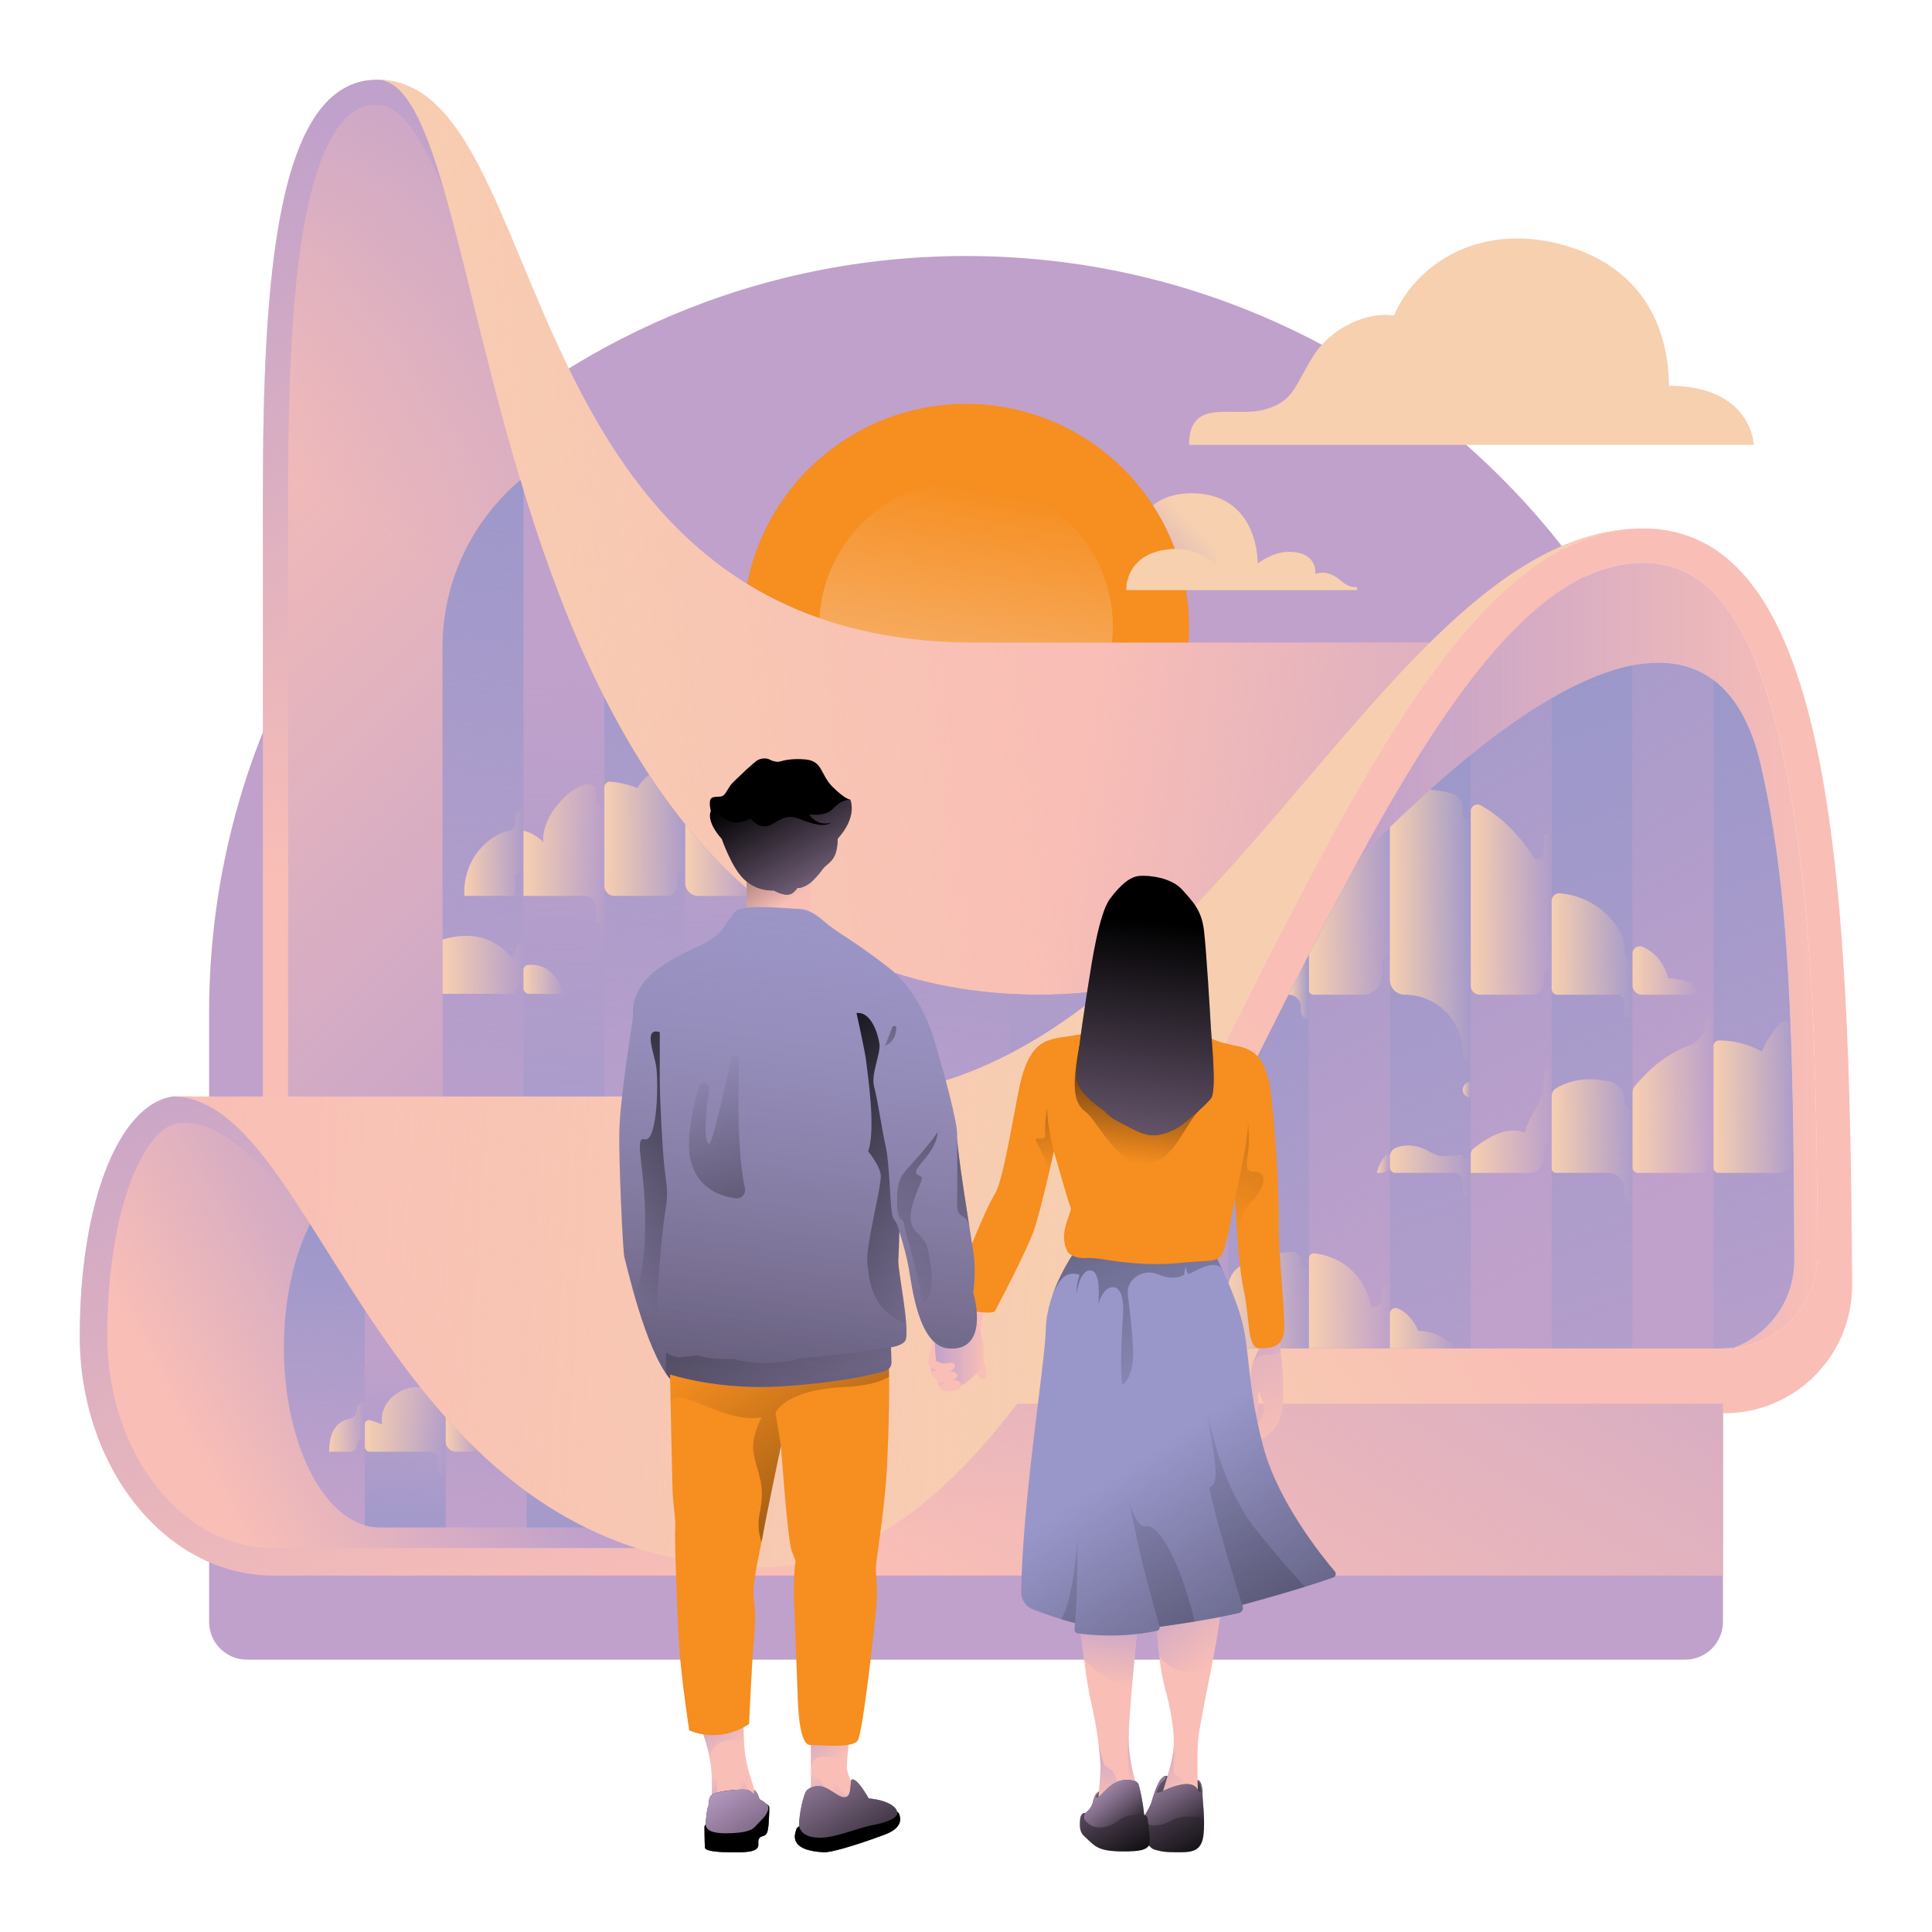 <svg xmlns="http://www.w3.org/2000/svg" width="550" height="550" viewBox="0 0 550 550" fill="none"><path d="M275.003 72.88C156.004 72.88 59.529 169.348 59.529 288.354V461.714C59.529 467.652 64.345 472.468 70.282 472.468H479.73C485.668 472.468 490.484 467.652 490.484 461.714V288.354C490.484 169.354 394.016 72.88 275.01 72.88H275.003Z" fill="#C0A1CB"></path><path d="M78.563 314.552V108.39C78.563 108.39 82.061 49.435 87.594 42.433C93.127 35.432 100.677 20.143 113.753 27.875C126.836 35.614 145.753 114.876 156.806 136.657C167.86 158.438 214.671 252.968 257.959 254.279C301.247 255.591 325.984 272.667 325.984 272.667L317.462 322.311L149.022 367.243L78.563 314.552Z" fill="#F9BEB6"></path><path d="M78.563 314.552V108.39C78.563 108.39 82.061 49.435 87.594 42.433C93.127 35.432 100.677 20.143 113.753 27.875C126.836 35.614 145.753 114.876 156.806 136.657C167.86 158.438 214.671 252.968 257.959 254.279C301.247 255.591 325.984 272.667 325.984 272.667L317.462 322.311L149.022 367.243L78.563 314.552Z" fill="url(#paint0_linear_922_1259)"></path><path d="M78.563 314.552V108.39C78.563 108.39 82.061 49.435 87.594 42.433C93.127 35.432 100.677 20.143 113.753 27.875C126.836 35.614 145.753 114.876 156.806 136.657C167.86 158.438 214.671 252.968 257.959 254.279C301.247 255.591 325.984 272.667 325.984 272.667L317.462 322.311L149.022 367.243L78.563 314.552Z" fill="url(#paint1_linear_922_1259)"></path><path d="M274.997 241.973C310.065 241.973 338.493 213.544 338.493 178.476C338.493 143.408 310.065 114.98 274.997 114.98C239.929 114.98 211.5 143.408 211.5 178.476C211.5 213.544 239.929 241.973 274.997 241.973Z" fill="#F68E20"></path><path d="M274.997 220.296C298.093 220.296 316.817 201.573 316.817 178.477C316.817 155.38 298.093 136.657 274.997 136.657C251.9 136.657 233.177 155.38 233.177 178.477C233.177 201.573 251.9 220.296 274.997 220.296Z" fill="url(#paint2_linear_922_1259)"></path><path d="M382.179 165.687C380.124 163.938 377.638 162.248 374.44 163.416C374.44 163.416 375.328 157.093 366.858 157.093C362.251 157.093 358.042 160.408 358.042 160.408C358.042 160.408 358.519 140.415 339.113 140.415C334.389 140.415 330.865 141.779 328.222 143.834C330.748 147.704 332.855 151.867 334.493 156.252C320.079 156.721 320.601 167.99 320.601 167.99H386.329V167.129C386.329 167.129 384.241 167.436 382.186 165.687H382.179Z" fill="#F7D0AF"></path><path d="M82.015 314.017V141.303C82.015 115.567 82.622 83.098 87.359 60.247C89.545 49.702 92.468 41.761 96.05 36.645C100.298 30.584 104.553 29.879 107.385 29.879C112.259 29.879 117.225 35.119 122.562 45.892C127.965 56.789 132.944 71.764 138.529 89.101L144.506 84.253C133.1 48.984 123.567 22.701 107.385 22.701C78.641 22.701 74.837 79.398 74.837 141.303V314.011H82.015V314.017Z" fill="#F9BEB6"></path><path d="M82.015 314.017V141.303C82.015 115.567 82.622 83.098 87.359 60.247C89.545 49.702 92.468 41.761 96.05 36.645C100.298 30.584 104.553 29.879 107.385 29.879C112.259 29.879 117.225 35.119 122.562 45.892C127.965 56.789 132.944 71.764 138.529 89.101L144.506 84.253C133.1 48.984 123.567 22.701 107.385 22.701C78.641 22.701 74.837 79.398 74.837 141.303V314.011H82.015V314.017Z" fill="url(#paint3_linear_922_1259)"></path><path d="M107.385 22.701C158.725 22.701 142.02 182.94 277.62 182.94H447.118C447.118 182.94 390.74 283.166 296.04 283.166C130.347 283.166 143.978 22.701 107.378 22.701H107.385Z" fill="#F9BEB6"></path><path d="M107.385 22.701C158.725 22.701 142.02 182.94 277.62 182.94H447.118C447.118 182.94 390.74 283.166 296.04 283.166C130.347 283.166 143.978 22.701 107.378 22.701H107.385Z" fill="url(#paint4_linear_922_1259)"></path><path d="M107.385 22.701C158.725 22.701 142.02 182.94 277.62 182.94H447.118C447.118 182.94 390.74 283.166 296.04 283.166C130.347 283.166 143.978 22.701 107.378 22.701H107.385Z" fill="url(#paint5_linear_922_1259)"></path><path d="M467.757 160.245C477.557 160.245 485.172 164.415 491.717 173.361C498.464 182.587 503.893 196.956 507.841 216.048C515.43 252.733 517.172 293.763 517.452 357.149C517.485 364.261 514.738 370.956 509.714 376C504.683 381.05 497.994 383.83 490.862 383.83H312.484C329.802 356.888 345.736 325.169 361.266 294.252C379.262 258.429 396.267 224.59 414.511 199.246C423.96 186.124 432.795 176.591 441.532 170.111C450.478 163.468 459.052 160.245 467.75 160.245M467.757 150.457C396.613 150.457 352.294 319.988 287.46 402.322H490.869C511.012 402.322 527.331 385.951 527.247 365.807C526.725 248.302 521.426 150.457 467.763 150.457H467.757Z" fill="#F9BEB6"></path><path d="M467.757 160.245C477.557 160.245 485.172 164.415 491.717 173.361C498.464 182.587 503.893 196.956 507.841 216.048C515.43 252.733 517.172 293.763 517.452 357.149C517.485 364.261 514.738 370.956 509.714 376C504.683 381.05 497.994 383.83 490.862 383.83H312.484C329.802 356.888 345.736 325.169 361.266 294.252C379.262 258.429 396.267 224.59 414.511 199.246C423.96 186.124 432.795 176.591 441.532 170.111C450.478 163.468 459.052 160.245 467.75 160.245M467.757 150.457C396.613 150.457 352.294 319.988 287.46 402.322H490.869C511.012 402.322 527.331 385.951 527.247 365.807C526.725 248.302 521.426 150.457 467.763 150.457H467.757Z" fill="url(#paint6_linear_922_1259)"></path><path d="M517.453 357.149C517.172 293.763 515.43 252.733 507.841 216.048C503.893 196.949 498.464 182.587 491.717 173.361C485.173 164.415 477.558 160.245 467.757 160.245C459.059 160.245 450.485 163.475 441.539 170.111C432.801 176.597 423.966 186.124 414.518 199.246C405.174 212.231 396.15 227.448 387.158 244.015C454.315 175.266 491.469 175.514 501.218 217.582C509.668 254.077 510.549 295.297 510.829 358.682C510.862 365.794 508.115 372.489 503.091 377.533C500.337 380.3 497.081 382.381 493.531 383.7C499.652 383.099 505.329 380.417 509.727 376C514.751 370.956 517.498 364.261 517.466 357.149H517.453Z" fill="#F9BEB6"></path><path d="M517.453 357.149C517.172 293.763 515.43 252.733 507.841 216.048C503.893 196.949 498.464 182.587 491.717 173.361C485.173 164.415 477.558 160.245 467.757 160.245C459.059 160.245 450.485 163.475 441.539 170.111C432.801 176.597 423.966 186.124 414.518 199.246C405.174 212.231 396.15 227.448 387.158 244.015C454.315 175.266 491.469 175.514 501.218 217.582C509.668 254.077 510.549 295.297 510.829 358.682C510.862 365.794 508.115 372.489 503.091 377.533C500.337 380.3 497.081 382.381 493.531 383.7C499.652 383.099 505.329 380.417 509.727 376C514.751 370.956 517.498 364.261 517.466 357.149H517.453Z" fill="url(#paint7_linear_922_1259)"></path><path d="M493.518 383.706C497.068 382.388 500.324 380.306 503.078 377.54C508.102 372.496 510.849 365.801 510.816 358.689C510.536 295.303 509.661 254.084 501.205 217.588C491.463 175.521 454.302 175.273 387.151 244.022C378.59 259.793 370.049 276.791 361.266 294.259C345.73 325.175 329.795 356.894 312.484 383.837H490.862C491.756 383.837 492.644 383.791 493.518 383.706Z" fill="#C0A1CB"></path><path d="M312.484 383.837H326.578V360.444C321.971 368.529 317.28 376.365 312.484 383.837Z" fill="url(#paint8_linear_922_1259)"></path><path d="M326.578 360.444V383.837H349.605V317.352C342.108 332.053 334.467 346.61 326.578 360.45V360.444Z" fill="url(#paint9_linear_922_1259)"></path><path d="M361.266 294.259C357.41 301.933 353.527 309.659 349.605 317.345V383.83H372.633V271.734C368.874 279.114 365.09 286.631 361.259 294.253L361.266 294.259Z" fill="url(#paint10_linear_922_1259)"></path><path d="M387.151 244.015C382.323 252.909 377.501 262.201 372.639 271.734V383.83H395.667V235.513C392.88 238.221 390.049 241.053 387.151 244.015Z" fill="url(#paint11_linear_922_1259)"></path><path d="M395.667 235.513V383.83H418.694V214.893C411.49 220.72 403.817 227.572 395.667 235.506V235.513Z" fill="url(#paint12_linear_922_1259)"></path><path d="M418.7 214.9V383.837H441.728V198.763C434.674 202.835 426.994 208.186 418.7 214.9Z" fill="url(#paint13_linear_922_1259)"></path><path d="M441.728 198.763V383.836H464.755V189.432C457.982 190.75 450.308 193.811 441.728 198.77V198.763Z" fill="url(#paint14_linear_922_1259)"></path><path d="M464.762 189.426V383.83H487.789V193.569C481.818 189.106 474.151 187.592 464.762 189.419V189.426Z" fill="url(#paint15_linear_922_1259)"></path><path d="M487.789 193.576V383.837H490.862C491.756 383.837 492.644 383.791 493.518 383.706C497.068 382.388 500.324 380.306 503.077 377.54C508.102 372.496 510.849 365.801 510.816 358.689C510.536 295.303 509.661 254.084 501.205 217.588C498.64 206.528 494.184 198.365 487.782 193.582L487.789 193.576Z" fill="url(#paint16_linear_922_1259)"></path><path d="M106.034 363.622C106.034 363.622 84.664 332.666 78.028 327.511C71.392 322.357 59.281 317.685 47.81 317.685C36.339 317.685 26.929 357.971 26.929 385.729C26.929 413.487 48.547 435.594 65.252 441.245C81.956 446.896 206.013 444.436 206.013 444.436L106.034 363.615V363.622Z" fill="#F9BEB6"></path><path d="M106.034 363.622C106.034 363.622 84.664 332.666 78.028 327.511C71.392 322.357 59.281 317.685 47.81 317.685C36.339 317.685 26.929 357.971 26.929 385.729C26.929 413.487 48.547 435.594 65.252 441.245C81.956 446.896 206.013 444.436 206.013 444.436L106.034 363.615V363.622Z" fill="url(#paint17_linear_922_1259)"></path><path d="M88.299 348.47C83.672 357.638 80.834 370.023 80.834 383.667C80.834 411.914 93.003 434.811 108.011 434.811H166.705C128.467 415.947 106.713 377.357 88.305 348.47H88.299Z" fill="#C0A1CB"></path><path d="M276.576 399.608L230.534 440.697H77.754C51.718 440.697 30.531 413.624 30.531 380.339C30.531 363.086 32.978 347.276 37.428 335.831C41.043 326.526 45.865 320.562 50.329 319.89C51.112 319.772 51.901 319.714 52.678 319.714C64.462 319.714 76.423 333.814 89.095 348.744C90.895 350.865 92.71 353.005 94.55 355.132L101.812 351.256C85.695 332.307 71.92 312.151 54.178 312.151H49.167C33.689 314.487 22.707 342.682 22.707 380.339C22.707 417.996 47.353 448.527 77.76 448.527H490.477V399.608H276.582H276.576Z" fill="#F9BEB6"></path><path d="M276.576 399.608L230.534 440.697H77.754C51.718 440.697 30.531 413.624 30.531 380.339C30.531 363.086 32.978 347.276 37.428 335.831C41.043 326.526 45.865 320.562 50.329 319.89C51.112 319.772 51.901 319.714 52.678 319.714C64.462 319.714 76.423 333.814 89.095 348.744C90.895 350.865 92.71 353.005 94.55 355.132L101.812 351.256C85.695 332.307 71.92 312.151 54.178 312.151H49.167C33.689 314.487 22.707 342.682 22.707 380.339C22.707 417.996 47.353 448.527 77.76 448.527H490.477V399.608H276.582H276.576Z" fill="url(#paint18_linear_922_1259)"></path><path d="M276.576 399.608L230.534 440.697H77.754C51.718 440.697 30.531 413.624 30.531 380.339C30.531 363.086 32.978 347.276 37.428 335.831C41.043 326.526 45.865 320.562 50.329 319.89C51.112 319.772 51.901 319.714 52.678 319.714C64.462 319.714 76.423 333.814 89.095 348.744C90.895 350.865 92.71 353.005 94.55 355.132L101.812 351.256C85.695 332.307 71.92 312.151 54.178 312.151H49.167C33.689 314.487 22.707 342.682 22.707 380.339C22.707 417.996 47.353 448.527 77.76 448.527H490.477V399.608H276.582H276.576Z" fill="url(#paint19_linear_922_1259)"></path><path d="M103.861 434.218V372.888C98.282 364.431 93.173 356.111 88.299 348.464C83.672 357.632 80.834 370.016 80.834 383.661C80.834 409.252 90.824 430.459 103.861 434.218Z" fill="url(#paint20_linear_922_1259)"></path><path d="M103.861 372.894V434.224C105.212 434.616 106.595 434.818 108.005 434.818H126.888V403.484C118.203 393.748 110.673 383.23 103.861 372.901V372.894Z" fill="url(#paint21_linear_922_1259)"></path><path d="M126.888 403.477V434.811H149.916V424.625C141.368 418.4 133.766 411.183 126.888 403.471V403.477Z" fill="url(#paint22_linear_922_1259)"></path><path d="M166.699 434.811C160.722 431.862 155.142 428.43 149.922 424.625V434.811H166.699Z" fill="url(#paint23_linear_922_1259)"></path><path d="M296.047 283.173C206.28 283.173 169.152 206.724 148.147 136.657C134.601 148.095 125.994 165.211 125.994 184.33V321.339L297.887 314.011L333.814 283.166C333.814 283.166 332.229 281.659 329.364 278.945C318.865 281.626 307.746 283.166 296.047 283.166V283.173Z" fill="#C0A1CB"></path><path d="M333.815 283.173C333.815 283.173 333.625 282.99 333.26 282.651V283.649L333.815 283.173Z" fill="url(#paint24_linear_922_1259)"></path><path d="M148.148 136.67C134.601 148.108 125.988 165.211 125.988 184.33V321.339L149.015 320.36V139.554C148.722 138.595 148.428 137.629 148.141 136.67H148.148Z" fill="url(#paint25_linear_922_1259)"></path><path d="M149.022 139.554V320.36L172.049 319.381V198.541C162.49 179.71 155.09 159.423 149.022 139.554Z" fill="url(#paint26_linear_922_1259)"></path><path d="M172.049 198.535V319.375L195.076 318.396V234.684C186.202 223.729 178.613 211.481 172.049 198.541V198.535Z" fill="url(#paint27_linear_922_1259)"></path><path d="M195.083 234.684V318.396L218.11 317.417V257.503C209.582 250.86 201.947 243.161 195.083 234.684Z" fill="url(#paint28_linear_922_1259)"></path><path d="M218.11 257.503V317.417L241.138 316.438V271.636C232.805 267.754 225.151 262.99 218.11 257.509V257.503Z" fill="url(#paint29_linear_922_1259)"></path><path d="M241.144 271.636V316.438L264.171 315.459V279.61C255.963 277.672 248.302 274.984 241.144 271.643V271.636Z" fill="url(#paint30_linear_922_1259)"></path><path d="M264.171 279.604V315.453L287.199 314.474V282.912C279.075 282.435 271.408 281.32 264.171 279.604Z" fill="url(#paint31_linear_922_1259)"></path><path d="M296.047 283.173C293.039 283.173 290.096 283.075 287.205 282.905V314.468L297.894 314.011L310.239 303.414V282.396C305.613 282.892 300.882 283.166 296.053 283.166L296.047 283.173Z" fill="url(#paint32_linear_922_1259)"></path><path d="M310.233 303.414L333.26 283.643V282.644C332.568 281.992 331.244 280.726 329.364 278.951C323.198 280.53 316.817 281.698 310.233 282.403V303.421V303.414Z" fill="url(#paint33_linear_922_1259)"></path><path d="M49.161 312.158C91.659 312.158 107.75 446.159 217.19 446.159C326.63 446.159 373.794 150.451 467.757 150.451C392.221 150.451 342.598 312.151 239.793 312.151H49.161V312.158Z" fill="#F9BEB6"></path><path d="M49.161 312.158C91.659 312.158 107.75 446.159 217.19 446.159C326.63 446.159 373.794 150.451 467.757 150.451C392.221 150.451 342.598 312.151 239.793 312.151H49.161V312.158Z" fill="url(#paint34_linear_922_1259)"></path><path d="M475.124 109.832C475 93.003 467.385 75.744 444.54 69.604C421.696 63.464 403.516 74.517 396.822 89.806C389.637 88.703 379.321 92.814 373.912 101.29C368.509 109.766 368.509 114.308 359.785 116.644C351.067 118.98 338.493 112.957 338.493 126.653H499.299C499.299 126.653 498.706 109.825 475.117 109.825L475.124 109.832Z" fill="#F7D0AF"></path><path d="M483.613 283.173C483.613 283.173 483.43 278.631 474.895 278.507C474.895 278.507 473.61 272.113 467.633 269.542C466.275 268.955 464.755 269.959 464.755 271.441V280.504C464.755 281.979 465.956 283.179 467.43 283.179H483.613V283.173Z" fill="url(#paint35_linear_922_1259)"></path><path d="M391.987 333.9H393.122C394.531 333.9 395.673 332.758 395.673 331.348V329.58C395.673 328.856 394.773 328.542 394.303 329.097C392.952 330.702 392.254 332.608 391.987 333.9Z" fill="url(#paint36_linear_922_1259)"></path><path d="M501.551 299.369C501.551 299.369 496.618 296.204 489.362 296.191C488.494 296.191 487.796 296.909 487.796 297.776V332.412C487.796 333.234 488.461 333.9 489.283 333.9H506.281C508.696 333.9 510.64 331.923 510.614 329.515C510.458 316.086 510.203 303.74 509.759 292.256C509.701 290.781 507.906 290.103 506.875 291.166C505.003 293.098 503.169 295.747 501.557 299.375L501.551 299.369Z" fill="url(#paint37_linear_922_1259)"></path><path d="M347.7 364.75C341.312 371.478 339.348 380.371 338.806 383.836H349.606V365.514C349.606 364.515 348.385 364.032 347.694 364.757L347.7 364.75Z" fill="url(#paint38_linear_922_1259)"></path><path d="M403.745 378.851C402.231 375.302 400.091 373.429 397.957 372.496C396.874 372.02 395.667 372.842 395.667 374.023V383.837H414.081C410.525 378.793 403.745 378.858 403.745 378.858V378.851Z" fill="url(#paint39_linear_922_1259)"></path><path d="M441.728 325.025V303.708C440.468 303.708 439.444 304.732 439.444 305.991V307.91C439.444 310.644 438.654 313.326 437.167 315.622C435.946 317.495 434.87 319.759 433.995 322.48C433.995 322.48 430.185 320.392 424.11 323.831C421.696 325.195 420.521 326.18 419.536 326.918C419.014 327.309 418.7 327.922 418.7 328.575V333.899H435.392C437.63 333.899 439.45 332.085 439.45 329.841V327.309C439.45 326.05 440.475 325.025 441.734 325.025H441.728Z" fill="url(#paint40_linear_922_1259)"></path><path d="M462.471 313.769V313.254C462.471 310.611 460.618 308.334 458.034 307.805C453.715 306.931 447.992 306.748 442.961 309.828C442.185 310.304 441.728 311.166 441.728 312.073V332.621C441.728 333.325 442.295 333.893 443 333.893H457.767C460.364 333.893 462.471 336.001 462.471 338.598V339.948C462.471 341.208 463.496 342.232 464.755 342.232V316.047C463.496 316.047 462.471 315.022 462.471 313.763V313.769Z" fill="url(#paint41_linear_922_1259)"></path><path d="M485.505 291.146C485.505 294.089 483.626 296.68 480.853 297.665C475.985 299.388 470.667 302.859 465.375 309.234C464.977 309.717 464.762 310.33 464.762 310.957V332.333C464.762 333.195 465.46 333.899 466.328 333.899H484.794C485.192 333.899 485.512 333.58 485.512 333.182V332.281C485.512 331.022 486.536 329.997 487.796 329.997V288.869C486.536 288.869 485.512 289.894 485.512 291.153L485.505 291.146Z" fill="url(#paint42_linear_922_1259)"></path><path d="M367.889 356.437C361.86 356.542 357.057 358.042 353.24 360.307C350.976 361.657 349.605 364.124 349.605 366.76V383.83H372.633V361.259C371.373 361.259 370.349 360.235 370.349 358.975V358.832C370.349 357.481 369.233 356.405 367.882 356.431L367.889 356.437Z" fill="url(#paint43_linear_922_1259)"></path><path d="M395.667 371.804V365.546C394.407 365.546 393.383 366.571 393.383 367.83V369.657C393.383 370.734 392.606 371.647 391.543 371.837C390.786 371.974 390.323 372.137 390.323 372.137C389.585 367.328 385.657 358.277 374.231 356.803H374.218C373.377 356.692 372.633 357.357 372.633 358.206V383.83H395.66V371.797L395.667 371.804Z" fill="url(#paint44_linear_922_1259)"></path><path d="M416.417 231.376V229.98C416.417 228.074 415.157 226.378 413.311 225.882C411.366 225.36 409.304 224.988 407.118 224.792C403.412 228.12 399.595 231.689 395.667 235.513V278.957C395.667 281.28 397.553 283.166 399.875 283.166C409.004 283.166 416.41 290.566 416.41 299.701C416.41 300.96 417.435 301.985 418.694 301.985V233.66C417.435 233.66 416.41 232.635 416.41 231.376H416.417Z" fill="url(#paint45_linear_922_1259)"></path><path d="M395.667 271.976V235.513C392.88 238.221 390.049 241.053 387.151 244.015C382.323 252.909 377.501 262.201 372.639 271.734V281.92C372.639 282.612 373.201 283.166 373.886 283.166H388.019C390.982 283.166 393.383 280.765 393.383 277.803V274.259C393.383 273 394.407 271.976 395.667 271.976Z" fill="url(#paint46_linear_922_1259)"></path><path d="M366.845 283.173C368.783 283.173 370.349 284.746 370.349 286.677V287.91C370.349 289.17 371.373 290.194 372.633 290.194V271.734C370.708 275.506 368.776 279.323 366.838 283.166L366.845 283.173Z" fill="url(#paint47_linear_922_1259)"></path><path d="M416.417 310.219C416.417 311.479 417.441 312.503 418.701 312.503V307.936C417.441 307.936 416.417 308.96 416.417 310.219Z" fill="url(#paint48_linear_922_1259)"></path><path d="M416.417 329.319C416.417 328.888 416.025 328.562 415.601 328.647C414.811 328.81 413.852 328.96 412.626 329.103C407.353 329.717 406.792 326.337 401.298 326.095C399.693 326.023 398.342 326.317 397.207 326.846C396.28 327.276 395.68 328.19 395.68 329.208V332.353C395.68 333.208 396.371 333.893 397.22 333.893H413.865C415.275 333.893 416.417 335.035 416.417 336.444V338.819C416.417 340.079 417.441 341.103 418.7 341.103V331.315C418.7 330.584 418.107 329.997 417.382 329.997H417.102C416.723 329.997 416.417 329.691 416.417 329.312V329.319Z" fill="url(#paint49_linear_922_1259)"></path><path d="M441.728 275.362V236.44C440.468 236.44 439.444 237.464 439.444 238.723V243.102C439.444 244.661 437.415 245.255 436.573 243.944C433.349 238.952 428.475 233.19 421.572 229.268C420.293 228.544 418.7 229.471 418.7 230.939V280.641C418.7 282.037 419.829 283.166 421.226 283.166H436.057C437.93 283.166 439.444 281.646 439.444 279.78V277.646C439.444 276.387 440.468 275.362 441.728 275.362Z" fill="url(#paint50_linear_922_1259)"></path><path d="M462.471 270.847V269.587C462.471 268.028 462.054 266.501 461.238 265.17C458.843 261.261 453.643 255.18 444.116 254.299C442.837 254.181 441.728 255.186 441.728 256.472V281.515C441.728 282.435 442.472 283.179 443.392 283.179H460.311C461.506 283.179 462.471 284.145 462.471 285.339V287.917C462.471 289.176 463.496 290.2 464.755 290.2V273.137C463.496 273.137 462.471 272.113 462.471 270.853V270.847Z" fill="url(#paint51_linear_922_1259)"></path><path d="M126.888 403.478V410.322C126.888 411.954 128.213 413.278 129.844 413.278H136.376C133.068 410.133 129.903 406.858 126.888 403.478Z" fill="url(#paint52_linear_922_1259)"></path><path d="M119.691 394.91C117.747 394.753 115.469 395.066 113.231 396.508C107.522 400.195 108.807 405.539 108.807 405.539C108.807 405.539 107.339 404.821 105.316 404.299C104.579 404.11 103.861 404.665 103.861 405.428V411.81C103.861 412.625 104.52 413.284 105.336 413.284H122.19C123.528 413.284 124.605 414.368 124.605 415.699V417.846C124.605 419.105 125.629 420.129 126.888 420.129V403.484C124.396 400.684 122.001 397.82 119.691 394.916V394.91Z" fill="url(#paint53_linear_922_1259)"></path><path d="M103.861 409.324V399.04C102.602 399.04 101.577 400.064 101.577 401.324C101.577 402.603 100.664 403.673 99.418 403.934C96.344 404.573 93.708 406.962 93.708 413.271H99.913C100.833 413.271 101.577 412.528 101.577 411.608C101.577 410.348 102.602 409.324 103.861 409.324Z" fill="url(#paint54_linear_922_1259)"></path><path d="M160.539 282.925C160.539 282.925 158.105 273.862 150.268 274.71C149.55 274.788 149.022 275.415 149.022 276.139V281.352C149.022 282.227 149.726 282.932 150.601 282.932H160.539V282.925Z" fill="url(#paint55_linear_922_1259)"></path><path d="M195.083 234.684V251.363C195.083 253.399 196.734 255.049 198.77 255.049H215.057C207.748 248.987 201.119 242.136 195.083 234.691V234.684Z" fill="url(#paint56_linear_922_1259)"></path><path d="M169.765 227.67V225.471C169.765 223.885 168.219 222.769 166.705 223.252C164.917 223.826 163.162 224.753 161.563 226.175C153.576 233.301 154.686 239.806 154.686 239.806C154.686 239.806 152.552 237.294 149.022 236.505V255.036H166.437C168.278 255.036 169.765 256.524 169.765 258.364V261.131C169.765 262.39 170.79 263.414 172.049 263.414V229.94C170.79 229.94 169.765 228.916 169.765 227.657V227.67Z" fill="url(#paint57_linear_922_1259)"></path><path d="M195.083 247.865V234.684C191.435 230.182 188.016 225.445 184.78 220.544C183.429 221.647 182.222 222.926 181.465 224.335C181.465 224.335 178.104 222.848 173.759 222.521C172.839 222.45 172.049 223.174 172.049 224.094V252.172C172.049 253.757 173.335 255.043 174.92 255.043H189.817C191.461 255.043 192.793 253.712 192.793 252.067V250.149C192.793 248.89 193.817 247.865 195.076 247.865H195.083Z" fill="url(#paint58_linear_922_1259)"></path><path d="M149.022 280.197V268.237C147.762 268.237 146.738 269.261 146.738 270.521V271.519C146.738 272.361 145.694 272.746 145.152 272.106C142.281 268.72 136.343 264.374 125.994 267.467V282.918H146.301C146.542 282.918 146.744 282.723 146.744 282.475C146.744 281.215 147.769 280.191 149.028 280.191L149.022 280.197Z" fill="url(#paint59_linear_922_1259)"></path><path d="M149.022 247.865V230.247C147.763 230.247 146.738 231.272 146.738 232.531V234.391C146.738 235.395 146.033 236.27 145.048 236.459C143.449 236.759 141.694 237.483 139.821 238.828C131.104 245.092 132.207 255.043 132.207 255.043H145.564C146.21 255.043 146.738 254.521 146.738 253.868V250.149C146.738 248.889 147.763 247.865 149.022 247.865Z" fill="url(#paint60_linear_922_1259)"></path><path d="M199.97 493.035C199.97 493.035 201.967 498.314 202.456 503.417C202.946 508.513 202.456 513.55 202.456 513.55L214.306 512.141C214.306 512.141 215.148 510.281 214.306 507.978C213.464 505.675 212.101 501.348 211.853 496.552C211.605 491.756 211.624 488.167 211.624 488.167L199.97 493.035Z" fill="#F9BEB6"></path><path d="M210.802 511.28C210.802 511.28 210.554 506.523 211.331 506.569C212.107 506.614 213.986 512.448 213.986 512.448H211.703L210.802 511.28Z" fill="url(#paint61_linear_922_1259)"></path><path d="M203.005 512.448L203.925 511.926C203.925 511.926 204.414 507.997 204.173 505.57C204.081 504.689 203.376 504.272 202.515 504.089C202.75 506.993 202.685 509.805 202.593 511.599L203.005 512.448Z" fill="url(#paint62_linear_922_1259)"></path><path d="M208.825 495.573C210.189 495.821 211.07 495.867 211.807 495.521C211.689 493.029 211.65 490.94 211.637 489.635C211.278 489.283 210.906 488.944 210.535 488.624L199.977 493.035C199.977 493.035 201.641 497.453 202.306 502.112C201.595 496.213 206.293 495.11 208.825 495.567V495.573Z" fill="url(#paint63_linear_922_1259)"></path><path d="M230.847 495.567V511.319L242.084 512.611C242.084 512.611 243.604 510.908 242.912 508.741C242.221 506.575 241.255 505.335 241.118 503.215C240.981 501.094 241.992 493.355 241.992 493.355L230.847 495.567Z" fill="#F9BEB6"></path><path d="M237.47 512.611C237.47 512.611 236.857 506.908 237.47 507.339C238.084 507.769 241.014 512.976 241.992 509.792C242.971 506.608 245.085 515.782 245.085 515.782H237.718L237.47 512.611Z" fill="url(#paint64_linear_922_1259)"></path><path d="M234.521 509.798C234.704 505.622 230.847 506.359 230.841 504.578V511.325L234.24 511.717C234.384 511.175 234.488 510.542 234.521 509.805V509.798Z" fill="url(#paint65_linear_922_1259)"></path><path d="M237.47 500.363C238.899 500.689 240.218 500.043 241.346 499.019C241.607 496.278 241.992 493.355 241.992 493.355L230.847 495.567V503.678C230.847 500.546 233.053 499.345 237.47 500.363Z" fill="url(#paint66_linear_922_1259)"></path><path d="M196.199 492.592C196.199 492.592 204.257 496.644 213.242 490.797C213.242 490.797 214.084 472.37 214.547 467.672C215.011 462.974 215.128 458.798 214.547 454.87C213.967 450.942 216.727 439.888 217.282 436.443C217.836 432.997 222.319 411.634 222.319 411.634C222.319 411.634 224.224 438.655 225.392 441.545C226.56 444.43 226.593 444.234 226.332 445.467C226.071 446.7 225.947 452.599 226.006 454.38C226.064 456.162 226.926 477.714 227.05 482.08C227.174 486.445 227.604 496.755 230.612 496.755C233.621 496.755 242.71 497.799 244.185 495.463C245.66 493.127 248.916 463.653 249.464 457.512C250.018 451.372 249.033 448.175 249.464 444.736C249.894 441.297 252.041 427.542 252.537 417.285C253.033 407.027 253.333 393.148 252.968 387.687C252.602 382.225 191.155 389.501 191.155 389.501L190.815 391.282L190.77 392.587C190.77 392.587 191.337 421.082 191.475 424.534C191.612 427.986 192.44 433.01 192.212 435.36C191.983 437.709 192.812 460.586 193.426 469.551C194.039 478.517 196.205 492.598 196.205 492.598L196.199 492.592Z" fill="#F68E20"></path><path d="M240.198 394.864C246.919 394.538 250.828 393.311 253.105 391.934C253.079 390.244 253.033 388.789 252.961 387.687C252.596 382.218 191.148 389.501 191.148 389.501L190.809 391.282L190.763 392.587C190.763 392.587 190.829 395.739 190.913 400.078C190.763 392.587 206.026 405.663 216.792 403.484C215.278 406.557 213.928 410.407 214.535 413.631C215.761 420.143 217.973 422.472 216.257 430.824C215.611 433.963 216.022 436.749 216.792 438.994C217.008 437.956 217.177 437.076 217.282 436.456C217.836 433.017 222.319 411.647 222.319 411.647L220.766 402.244C220.766 402.244 223.07 395.706 240.205 394.877L240.198 394.864Z" fill="url(#paint67_linear_922_1259)"></path><path d="M214.626 510.947C214.626 510.947 213.973 509.603 212.075 509.479C210.176 509.355 203.018 509.844 202.248 511.384C201.478 512.918 202 513.44 201.569 514.36C201.138 515.28 200.864 519.397 200.864 519.397C200.864 519.397 200.558 519.828 200.558 520.01C200.558 520.193 200.59 524.833 200.682 525.968C200.773 527.103 205.256 527.293 208.114 527.293C210.972 527.293 215.977 527.58 215.885 525.139C215.853 524.343 215.794 523.665 216.316 523.11C216.838 522.555 217.941 522.927 218.437 521.544C218.933 520.161 218.991 515.247 218.991 514.601C218.991 513.955 218.13 513.544 218.13 513.544C218.13 513.544 217.242 512.637 216.225 512.239C216.225 512.239 215.631 510.027 214.672 509.564C214.672 509.564 214.743 510.268 214.632 510.947H214.626Z" fill="black"></path><path d="M242.501 506.614C242.149 506.764 242.273 507.965 242.103 509.055C241.934 510.144 241.888 511.723 240.244 511.665C238.599 511.606 235.963 508.918 233.888 508.578C231.813 508.239 230.201 509.022 229.555 509.838C228.909 510.653 227.5 515.782 227.454 519.971C227.454 519.971 226.808 520.2 226.626 521.028C226.443 521.857 224.133 526.764 234.462 527.292C237.17 527.43 246.71 524.206 251.963 522.222C257.216 520.239 256.217 517.466 256.093 516.787C255.969 516.108 255.389 515.776 255.389 515.776C255.389 515.776 255.369 514.164 251.734 512.859C249.77 512.154 247.284 511.971 247.284 511.971C247.284 511.971 243.996 505.981 242.508 506.614H242.501Z" fill="black"></path><path d="M214.626 510.947C214.626 510.947 213.973 509.603 212.075 509.479C210.176 509.355 203.018 509.844 202.248 511.384C201.478 512.918 202 513.44 201.569 514.36C201.138 515.28 200.864 519.397 200.864 519.397C200.864 519.397 200.558 519.828 200.558 520.01C200.558 520.193 200.59 524.833 200.682 525.968C200.773 527.103 205.256 527.293 208.114 527.293C210.972 527.293 215.977 527.58 215.885 525.139C215.853 524.343 215.794 523.665 216.316 523.11C216.838 522.555 217.941 522.927 218.437 521.544C218.933 520.161 218.991 515.247 218.991 514.601C218.991 513.955 218.13 513.544 218.13 513.544C218.13 513.544 217.242 512.637 216.225 512.239C216.225 512.239 215.631 510.027 214.672 509.564C214.672 509.564 214.743 510.268 214.632 510.947H214.626Z" fill="url(#paint68_linear_922_1259)"></path><path d="M242.501 506.614C242.149 506.764 242.273 507.965 242.103 509.055C241.934 510.144 241.888 511.723 240.244 511.665C238.599 511.606 235.963 508.918 233.888 508.578C231.813 508.239 230.201 509.022 229.555 509.838C228.909 510.653 227.5 515.782 227.454 519.971C227.454 519.971 226.808 520.2 226.626 521.028C226.443 521.857 224.133 526.764 234.462 527.292C237.17 527.43 246.71 524.206 251.963 522.222C257.216 520.239 256.217 517.466 256.093 516.787C255.969 516.108 255.389 515.776 255.389 515.776C255.389 515.776 255.369 514.164 251.734 512.859C249.77 512.154 247.284 511.971 247.284 511.971C247.284 511.971 243.996 505.981 242.508 506.614H242.501Z" fill="url(#paint69_linear_922_1259)"></path><path d="M200.675 525.968C200.766 527.103 205.249 527.292 208.107 527.292C210.965 527.292 215.97 527.58 215.879 525.139C215.846 524.343 215.787 523.664 216.309 523.11C216.831 522.555 217.934 522.927 218.43 521.544C218.919 520.16 218.985 515.247 218.985 514.601C218.985 513.955 218.123 513.544 218.123 513.544C219.546 514.327 218.247 516.728 216.844 518.033C216.303 518.536 215.442 519.554 214.691 520.265C213.947 520.976 212.166 521.877 206.913 521.903C201.66 521.929 201.067 520.545 200.864 519.397C200.864 519.397 200.558 519.828 200.558 520.01C200.558 520.193 200.59 524.832 200.682 525.968H200.675Z" fill="black"></path><path d="M226.626 521.028C226.443 521.857 224.133 526.764 234.462 527.292C237.17 527.429 246.71 524.206 251.963 522.222C257.216 520.239 256.217 517.465 256.093 516.787C255.969 516.108 255.389 515.775 255.389 515.775C256.041 517.596 251.924 518.934 248.054 519.664C244.185 520.402 237.921 523.162 233.542 523.162C229.164 523.162 228.015 521.459 227.454 519.958C227.454 519.958 226.808 520.186 226.626 521.015V521.028Z" fill="black"></path><path d="M364.052 378.095C364.052 378.095 364.365 377.155 364.274 382.225C364.274 382.225 366.519 398.173 364.385 403.934C362.251 409.689 356.542 410.518 356.542 410.518L355.85 406.512C355.85 406.512 358.565 405.455 359.537 402.734C359.974 401.513 359.83 400.078 359.543 398.871C358.871 398.101 358.623 396.261 358.623 396.261C357.475 396.124 359.113 401.696 357.005 402.825L355.857 396.561C355.857 396.561 356.046 391.334 356.235 389.722C356.418 388.111 357.945 384.894 358.545 383.837C359.145 382.78 358.441 378.923 358.441 378.923L364.059 378.095H364.052Z" fill="#F9BEB6"></path><path d="M364.052 378.095C364.052 378.095 364.365 377.155 364.274 382.225C364.274 382.225 366.519 398.173 364.385 403.934C362.251 409.689 356.542 410.518 356.542 410.518L355.85 406.512C355.85 406.512 358.565 405.455 359.537 402.734C359.974 401.513 359.83 400.078 359.543 398.871C358.871 398.101 358.623 396.261 358.623 396.261C357.475 396.124 359.113 401.696 357.005 402.825L355.857 396.561C355.857 396.561 356.046 391.334 356.235 389.722C356.418 388.111 357.945 384.894 358.545 383.837C359.145 382.78 358.441 378.923 358.441 378.923L364.059 378.095H364.052Z" fill="url(#paint70_linear_922_1259)"></path><path d="M364.274 382.225C364.365 377.161 364.052 378.095 364.052 378.095L358.434 378.923C358.434 378.923 359.139 382.78 358.538 383.837C358.056 384.691 356.966 386.956 356.47 388.639C357.253 386.512 358.349 385.422 361.122 385.651C362.441 385.762 363.667 385.357 364.6 384.9C364.418 383.262 364.274 382.225 364.274 382.225Z" fill="url(#paint71_linear_922_1259)"></path><path d="M307.466 463.202C307.466 463.202 309.032 477.851 310.598 484.481C312.164 491.11 313.365 499.678 313.267 503.58C313.176 507.482 312.497 513.068 312.497 513.068L323.642 508.709C323.642 508.709 321.215 501.061 321.28 494.614C321.339 488.168 323.923 462.191 323.923 462.191L307.466 463.202Z" fill="#F9BEB6"></path><path d="M321.286 494.614C321.299 493.557 321.378 491.972 321.495 490.066C320.777 499.326 321.051 503.567 321.88 507.019C322.115 507.991 322.683 508.526 323.368 508.813L323.642 508.709C323.642 508.709 321.214 501.061 321.28 494.614H321.286Z" fill="url(#paint72_linear_922_1259)"></path><path d="M312.503 513.067L318.141 510.862C318.272 509.766 318.272 508.422 317.926 506.927C317.006 502.966 314.565 503.286 314.33 502.32C314.128 501.459 313.28 499.697 312.627 495.567C313.065 498.816 313.319 501.727 313.273 503.573C313.182 507.475 312.503 513.061 312.503 513.061V513.067Z" fill="url(#paint73_linear_922_1259)"></path><path d="M308.608 472.566C312.641 476.683 317.711 479.339 322.213 480.722C322.976 471.757 323.923 462.191 323.923 462.191L307.466 463.202C307.466 463.202 307.929 467.542 308.608 472.566Z" fill="url(#paint74_linear_922_1259)"></path><path d="M329.208 461.884C329.208 461.884 329.697 473.427 331.603 480.37C333.508 487.312 334.611 494.431 333.997 498.732C333.384 503.032 330.434 511.814 330.434 511.814H341.057C341.057 511.814 340.692 501.009 341.057 495.541C341.423 490.073 347.38 464.957 347.57 457.16L329.208 461.89V461.884Z" fill="#F9BEB6"></path><path d="M336.816 509.492C337.306 506.608 335.772 505.564 334.669 505.257C333.599 504.957 334.604 502.816 334.121 494.36C334.213 496.004 334.18 497.492 334.004 498.738C333.391 503.038 330.441 511.821 330.441 511.821H335.081C335.968 511.175 336.666 510.399 336.823 509.498L336.816 509.492Z" fill="url(#paint75_linear_922_1259)"></path><path d="M347.57 457.153L329.208 461.884C329.208 461.884 329.397 466.386 330.004 471.457C334.317 476.996 340.477 476.931 344.953 474.282C346.297 467.32 347.485 460.573 347.57 457.153Z" fill="url(#paint76_linear_922_1259)"></path><path d="M294.05 458.158C297.528 459.457 302.879 461.369 306.05 462.047L305.894 463.848C305.848 464.403 306.239 464.899 306.787 464.977C309.822 465.395 318.774 466.458 329.397 464.246C329.906 464.142 330.226 463.626 330.095 463.124C330.095 463.124 343.576 461.343 352.672 459.196C353.508 459 354.01 458.145 353.775 457.317L353.651 456.873C353.651 456.873 369.449 452.677 379.543 449.069C380.248 448.814 380.483 447.94 380 447.366C376.346 443.066 363.817 427.536 359.641 411.869C354.728 393.442 356.039 383.765 353.012 374.121C349.978 364.47 345.645 356.79 345.645 356.79L305.848 356.438C305.848 356.438 297.985 367.478 297.744 378.095C297.509 388.235 291.055 426.922 290.716 453.238C290.69 455.424 292.021 457.388 294.063 458.152L294.05 458.158Z" fill="#9997CA"></path><path d="M294.05 458.158C297.528 459.457 302.879 461.369 306.05 462.047L305.894 463.848C305.848 464.403 306.239 464.899 306.787 464.977C309.822 465.395 318.774 466.458 329.397 464.246C329.906 464.142 330.226 463.626 330.095 463.124C330.095 463.124 343.576 461.343 352.672 459.196C353.508 459 354.01 458.145 353.775 457.317L353.651 456.873C353.651 456.873 369.449 452.677 379.543 449.069C380.248 448.814 380.483 447.94 380 447.366C376.346 443.066 363.817 427.536 359.641 411.869C354.728 393.442 356.039 383.765 353.012 374.121C349.978 364.47 345.645 356.79 345.645 356.79L305.848 356.438C305.848 356.438 297.985 367.478 297.744 378.095C297.509 388.235 291.055 426.922 290.716 453.238C290.69 455.424 292.021 457.388 294.063 458.152L294.05 458.158Z" fill="url(#paint77_linear_922_1259)"></path><path d="M342.337 511.09C342.382 510.125 342.2 506.81 340.94 506.745L340.999 509.583C340.999 509.583 340.405 507.756 337.515 507.913C334.63 508.069 331.068 509.877 331.068 509.877C331.42 508.761 331.883 507.267 332.34 505.681C332.34 505.681 331.694 505.041 330.467 506.516C329.241 507.991 327.949 512.598 327.949 512.598C327.224 515.286 324.327 518.966 324.327 518.966C324.327 518.966 325.985 525.746 328.608 526.522C331.231 527.299 332.386 527.299 336.164 527.299C339.942 527.299 342.108 526.568 342.611 522.333C343.12 518.098 342.291 512.063 342.337 511.097V511.09Z" fill="black"></path><path d="M342.337 511.09C342.382 510.125 342.2 506.81 340.94 506.745L340.999 509.583C340.999 509.583 340.405 507.756 337.515 507.913C334.63 508.069 331.068 509.877 331.068 509.877C331.42 508.761 331.883 507.267 332.34 505.681C332.34 505.681 331.694 505.041 330.467 506.516C329.241 507.991 327.949 512.598 327.949 512.598C327.224 515.286 324.327 518.966 324.327 518.966C324.327 518.966 325.985 525.746 328.608 526.522C331.231 527.299 332.386 527.299 336.164 527.299C339.942 527.299 342.108 526.568 342.611 522.333C343.12 518.098 342.291 512.063 342.337 511.097V511.09Z" fill="url(#paint78_linear_922_1259)"></path><path d="M342.336 511.091C342.382 510.125 342.199 506.81 340.94 506.745V507.071C341.873 507.704 341.893 509.727 341.834 509.981C341.762 510.282 341.279 510.164 340.999 509.59V509.57C340.914 509.361 340.216 507.776 337.514 507.919C334.63 508.076 331.067 509.883 331.067 509.883C329.619 510.536 329.208 510.334 329.208 510.334C329.952 507.756 331.074 507.065 331.387 506.81C331.674 506.575 331.766 506.242 331.916 505.551C331.602 505.551 331.12 505.74 330.467 506.523C329.24 507.998 327.948 512.604 327.948 512.604C327.452 514.451 325.926 516.774 325.019 518.04C326.245 518.588 326.532 519.567 328.144 519.619C333.116 519.789 333.025 517.126 338.382 517.146C342.526 517.159 342.095 517.759 342.76 518.21C342.695 514.927 342.297 511.776 342.33 511.097L342.336 511.091Z" fill="url(#paint79_linear_922_1259)"></path><path d="M345.625 356.79L305.828 356.438C305.828 356.438 301.978 361.847 299.583 368.737C302.076 362.878 304.073 362.01 307.329 362.897C307.329 362.897 306.226 366.03 306.5 368.15C306.5 368.15 307.283 361.703 310.324 361.658C313.365 361.612 312.81 368.933 312.673 371.282C312.673 371.282 314.024 366.043 317.143 366.467C320.255 366.897 319.714 373.905 319.714 373.905C319.263 380.574 318.885 389.181 319.459 394.31C319.459 394.31 322.82 392.398 322.578 384.535C322.422 379.602 321.645 372.94 321.077 368.659C320.49 364.405 325.175 360.855 329.782 362.819C334.389 364.783 337.09 362.943 337.09 362.943L337.521 360.444C337.521 360.444 337.795 362.323 338.35 362.643C338.904 362.963 346.199 357.358 348.17 361.814C346.715 358.702 345.632 356.79 345.632 356.79H345.625Z" fill="url(#paint80_linear_922_1259)"></path><g opacity="0.33"><path d="M357.521 435.412C349.325 425.154 345.423 410.531 343.766 402.192C344.536 406.949 345.501 413.206 345.919 416.991C346.656 423.718 344.216 423.346 344.216 423.346C346.937 436.123 353.651 456.873 353.651 456.873C353.651 456.873 362.676 454.478 371.445 451.744C367.941 447.92 363.152 442.459 357.527 435.412H357.521Z" fill="url(#paint81_linear_922_1259)"></path><path d="M326.2 434.433C323.159 434.987 321.41 427.033 321.41 427.033C324.973 446.074 327.857 454.576 330.095 463.124C330.095 463.124 334.578 462.53 340.112 461.617C335.231 441.819 329.241 433.885 326.2 434.433Z" fill="url(#paint82_linear_922_1259)"></path><path d="M302.109 460.964C303.571 461.421 304.941 461.806 306.044 462.041C306.729 455.157 306.729 438.452 306.729 438.452C306.729 438.452 305.756 454.824 302.109 460.964Z" fill="url(#paint83_linear_922_1259)"></path></g><path d="M280.041 372.137L278.775 381.481C278.775 381.481 279.212 385.265 279.845 386.981C280.478 388.691 281.215 391.777 280.295 392.332C279.375 392.887 278.729 392.795 277.3 389.618C275.871 386.44 276.98 372.665 276.98 372.665L280.041 372.137Z" fill="#F9BEB6"></path><path d="M276.445 373.135C276.445 373.135 281.326 374.147 283.173 373.364C283.173 373.364 292.68 355.543 294.618 349.449C296.549 343.361 300.021 327.785 300.021 327.785C300.021 327.785 304.256 342.748 304.81 343.85C305.365 344.953 300.967 350.995 303.982 356.431C304.406 357.194 306.429 358.31 309.11 358.153C310.722 358.062 312.34 358.219 313.932 358.486C318.357 359.237 326.741 360.346 334.474 359.648C345.619 358.636 344.392 359.25 346.728 358.264C349.064 357.279 350.141 347.739 351.615 341.11C351.615 341.11 352.242 358.76 354.082 367.328C355.922 375.895 354.956 383.83 358.552 383.83C362.147 383.83 365.181 383.367 365.553 378.766C365.925 374.166 363.85 356 364.033 348.444C364.215 340.888 363.021 322.82 362.467 317.345C361.912 311.87 361.638 308.647 360.718 305.978C359.798 303.309 358.662 299.009 352.274 297.783C345.886 296.556 345.762 295.942 343.126 294.774C340.483 293.606 312.014 293.567 307.72 294.416C303.427 295.264 300.262 295.323 297.776 296.458C295.29 297.593 293.137 299.681 291.264 305.3C289.391 310.918 286.031 335.505 283.205 339.922C280.38 344.346 273.796 361.272 273.796 361.272L276.458 373.129L276.445 373.135Z" fill="#F68E20"></path><path d="M307.257 297.763C305.254 308.595 305.378 313.834 308.941 316.431C312.504 319.028 318.422 332.496 326.578 331.354C334.735 330.212 337.025 319.974 342.023 315.453C347.022 310.931 332.523 293.828 332.523 293.828L307.257 297.763Z" fill="url(#paint84_linear_922_1259)"></path><path d="M277.32 375.158C277.32 375.158 279.989 378.382 280.034 385.063C280.08 391.745 272.85 394.864 272.85 394.864C272.85 394.864 267.317 396.502 266.266 385.664C265.803 380.92 266.54 378.708 266.54 378.708L277.32 375.158Z" fill="#F9BEB6"></path><path d="M277.32 375.158C277.32 375.158 279.989 378.382 280.034 385.063C280.08 391.745 272.85 394.864 272.85 394.864C272.85 394.864 267.317 396.502 266.266 385.664C265.803 380.92 266.54 378.708 266.54 378.708L277.32 375.158Z" fill="url(#paint85_linear_922_1259)"></path><path d="M266.122 382.172C266.122 382.172 266.207 385.97 266.494 387.432C266.494 387.432 267.754 388.13 268.967 388.208C268.967 388.208 270.997 387.608 271.591 388.208C272.191 388.809 271.773 389.833 270.442 390.401C270.442 390.401 272.498 390.348 272.608 391.569C272.654 392.091 271.962 392.508 271.271 392.815C271.271 392.815 273.065 392.737 273.561 393.846C274.051 394.949 272.334 395.875 271.316 395.967C270.299 396.058 268.843 396.384 267.969 395.477C267.095 394.57 266.742 393.97 266.938 393.174C266.938 393.174 263.93 390.903 265.124 389.304C265.124 389.304 263.865 388.874 264.387 386.877C264.909 384.88 265.405 381.487 265.405 381.487L266.116 382.172H266.122Z" fill="#F9BEB6"></path><path d="M212.551 249.601V259.428L230.665 260.348C230.665 260.348 230.541 252.054 231.402 248.922L212.551 249.601Z" fill="#F9BEB6"></path><path d="M212.551 249.601V259.428L230.665 260.348C230.665 260.348 230.541 252.054 231.402 248.922L212.551 249.601Z" fill="url(#paint86_linear_922_1259)"></path><path d="M222.221 216.733C221.751 216.877 221.256 216.903 220.773 216.805C220.251 216.701 219.598 216.525 219.181 216.27C218.384 215.781 217.047 215.794 215.924 216.27C214.802 216.746 209.569 221.83 208.46 222.952C207.35 224.074 206.665 226.13 205.693 226.593C204.721 227.056 203.005 226.489 202.359 227.422C201.713 228.355 202.359 230.906 202.359 230.906C202.359 230.906 200.78 233.542 205.478 238.841C205.478 238.841 208.179 246.625 211.494 249.986C214.809 253.346 218.874 253.581 220.283 253.483C220.283 253.483 223.853 255.636 225.719 254.162C226.476 253.561 227.017 252.765 227.017 252.765C227.017 252.765 229.197 253.059 231.937 250.123C234.678 247.186 233.738 247.571 235.585 246.051C237.431 244.531 238.365 243.076 238.488 238.697C238.488 238.697 243.983 233.249 242.071 227.63C242.071 227.63 240.759 227.676 237.118 224.107C233.477 220.538 234.286 216.694 229.36 216.205C225.758 215.853 223.278 216.414 222.208 216.74L222.221 216.733Z" fill="black"></path><path d="M226.371 258.69C219.983 258.305 211.141 257.522 209.301 259.552C207.461 261.581 205.491 264.896 205.491 264.896C205.491 264.896 202.881 267.662 198.979 269.32C195.076 270.977 186.202 275.277 182.829 280.249C179.449 285.222 180.375 288.236 180.127 290.135C179.879 292.034 176.506 312.797 176.317 322.011C176.134 331.224 177.374 356.718 177.746 357.821C178.118 358.923 183.52 383.863 190.763 392.58L190.809 391.275C190.809 391.275 204.29 395.882 222.959 394.655C238.195 393.65 247.969 391.53 252.002 390.283C253.098 389.944 253.823 388.913 253.783 387.771C253.744 386.766 253.699 385.35 253.64 383.549C253.64 383.549 257.346 383.027 257.849 381.337C258.951 377.592 255.545 361.468 255.728 358.799C255.911 356.131 256.002 350.506 256.002 350.506C256.002 350.506 257.842 356.091 258.736 361.129C259.623 366.166 261.503 382.969 269.79 383.843C278.083 384.711 279.46 376.972 277.065 367.948C277.065 367.948 277.927 361.958 277.124 356.679C276.328 351.4 272.21 326.402 272.458 323.146C272.706 319.89 268.406 304.412 267.421 301.163C266.436 297.913 263.565 283.643 252.648 275.219C241.731 266.788 238.658 265.881 234.423 262.155C230.188 258.429 227.892 258.801 226.365 258.71L226.371 258.69Z" fill="#9997CA"></path><path d="M226.371 258.69C219.983 258.305 211.141 257.522 209.301 259.552C207.461 261.581 205.491 264.896 205.491 264.896C205.491 264.896 202.881 267.662 198.979 269.32C195.076 270.977 186.202 275.277 182.829 280.249C179.449 285.222 180.375 288.236 180.127 290.135C179.879 292.034 176.506 312.797 176.317 322.011C176.134 331.224 177.374 356.718 177.746 357.821C178.118 358.923 183.52 383.863 190.763 392.58L190.809 391.275C190.809 391.275 204.29 395.882 222.959 394.655C238.195 393.65 247.969 391.53 252.002 390.283C253.098 389.944 253.823 388.913 253.783 387.771C253.744 386.766 253.699 385.35 253.64 383.549C253.64 383.549 257.346 383.027 257.849 381.337C258.951 377.592 255.545 361.468 255.728 358.799C255.911 356.131 256.002 350.506 256.002 350.506C256.002 350.506 257.842 356.091 258.736 361.129C259.623 366.166 261.503 382.969 269.79 383.843C278.083 384.711 279.46 376.972 277.065 367.948C277.065 367.948 277.927 361.958 277.124 356.679C276.328 351.4 272.21 326.402 272.458 323.146C272.706 319.89 268.406 304.412 267.421 301.163C266.436 297.913 263.565 283.643 252.648 275.219C241.731 266.788 238.658 265.881 234.423 262.155C230.188 258.429 227.892 258.801 226.365 258.71L226.371 258.69Z" fill="url(#paint87_linear_922_1259)"></path><path d="M314.095 315.955C314.095 315.955 306.644 311.375 306.481 306.637C306.311 301.907 309.828 280.119 310.239 277.633C310.65 275.147 312.81 260.132 315.942 255.937C319.074 251.741 321.743 249.581 324.373 249.353C327.002 249.124 333.403 249.77 336.535 253.268C339.668 256.765 342.062 259.115 342.754 264.922C343.446 270.729 344.548 289.515 344.738 293.019C344.927 296.523 346.395 310.52 344.738 312.686C343.08 314.853 337.827 319.042 336.77 319.962C335.713 320.882 333.41 322.174 330.872 322.82C328.34 323.466 326.421 323.511 321.762 321.025C317.104 318.539 316.366 318.448 314.108 315.962L314.095 315.955Z" fill="black"></path><path d="M314.095 315.955C314.095 315.955 306.644 311.375 306.481 306.637C306.311 301.907 309.828 280.119 310.239 277.633C310.65 275.147 312.81 260.132 315.942 255.937C319.074 251.741 321.743 249.581 324.373 249.353C327.002 249.124 333.403 249.77 336.535 253.268C339.668 256.765 342.062 259.115 342.754 264.922C343.446 270.729 344.548 289.515 344.738 293.019C344.927 296.523 346.395 310.52 344.738 312.686C343.08 314.853 337.827 319.042 336.77 319.962C335.713 320.882 333.41 322.174 330.872 322.82C328.34 323.466 326.421 323.511 321.762 321.025C317.104 318.539 316.366 318.448 314.108 315.962L314.095 315.955Z" fill="url(#paint88_linear_922_1259)"></path><path d="M252.178 326.539C251.075 321.802 249.907 313.202 248.863 309.456C247.819 305.711 250.827 300.001 250.338 296.986C249.849 293.972 247.885 287.897 243.826 288.386C243.826 288.386 246.345 299.623 246.593 302.207C246.841 304.791 249.477 321.488 247.147 327.785C247.147 327.785 250.221 331.381 250.71 334.323C251.199 337.266 246.41 354.343 246.899 359.504C247.389 364.666 248.211 370.186 253.124 374.114C255.199 375.771 256.752 376.28 257.959 376.672C257.483 370.434 255.584 360.796 255.728 358.78C255.911 356.111 256.002 350.486 256.002 350.486C255.128 347.276 254.88 348.137 254.142 346.415C253.405 344.692 253.281 331.27 252.178 326.526V326.539Z" fill="url(#paint89_linear_922_1259)"></path><path d="M189.732 384.985C189.732 384.985 187.912 382.962 187.233 376.678C186.555 370.395 188.434 350.787 189.295 345.508C190.157 340.229 190.033 339.12 189.295 333.593C188.558 328.066 187.821 312.158 187.821 307.675V293.828C183.488 292.549 185.674 298.298 186.653 302.722C187.638 307.146 187.142 325.26 183.566 324.34C179.99 323.42 184.382 333.554 183.566 352.712C183.253 360.078 182.104 365.527 180.812 369.455C183.155 377.52 186.666 387.647 190.763 392.58L190.809 391.275C190.809 391.275 190.326 391.204 190.294 391.066C189.765 388.998 189.902 386.323 189.726 384.985H189.732Z" fill="url(#paint90_linear_922_1259)"></path><path d="M208.707 386.812C208.707 386.812 202.567 387.119 199.677 386.133C196.793 385.148 193.047 387.882 189.726 384.985C189.726 384.985 189.36 390.668 189.752 391.236C190.085 391.719 190.424 392.163 190.763 392.574L190.809 391.269C190.809 391.269 204.29 395.876 222.958 394.649C238.195 393.644 247.969 391.523 252.002 390.277C253.098 389.938 253.822 388.907 253.783 387.765C253.744 386.76 253.698 385.344 253.64 383.543C239.467 385.664 230.971 386.355 227.657 386.812C227.657 386.812 217.68 389.579 208.707 386.812Z" fill="url(#paint91_linear_922_1259)"></path><path d="M198.789 309.561C199.285 307.629 202.176 308.236 201.856 310.207C200.59 317.952 200.421 326.539 202.085 325.462C202.731 325.045 205.85 312.138 208.218 301.091C208.499 299.779 210.437 300.014 210.391 301.352C210.026 312.83 210.006 328.745 212.068 338.356C212.394 339.889 211.128 341.286 209.569 341.116C205.399 340.666 198.45 338.578 196.493 329.789C195.468 325.195 196.74 317.515 198.796 309.561H198.789Z" fill="url(#paint92_linear_922_1259)"></path><path d="M254.051 292.419L251.93 297.763C251.93 297.763 254.279 296.934 254.925 294.285C255.082 293.626 255.154 293.085 255.16 292.634C255.173 291.995 254.292 291.825 254.057 292.412L254.051 292.419Z" fill="url(#paint93_linear_922_1259)"></path><path d="M258.462 332.523C258.462 332.523 264.132 326.461 266.899 322.317C266.899 322.317 267.304 325.267 262.684 330.611C258.057 335.955 263.31 333.469 262.299 336.138C261.287 338.806 258.984 343.505 259.258 347.283C259.532 351.061 263.297 351.518 264.178 355.85C265.059 360.183 266.768 369.025 262.69 370.591C262.69 370.591 261.379 364.144 259.813 357.971C258.247 351.798 257.907 351.863 257.477 348.914C257.046 345.965 255.513 348.607 255.389 342.526C255.265 336.444 256.439 334.761 258.468 332.529L258.462 332.523Z" fill="url(#paint94_linear_922_1259)"></path><path d="M272.471 324.073C272.498 327.309 272.576 338.102 272.465 342.461C272.334 347.622 275.277 344.882 276.002 349.456C274.651 340.882 272.68 328.125 272.478 324.073H272.471Z" fill="url(#paint95_linear_922_1259)"></path><path d="M202.372 230.9C202.372 230.9 200.793 233.536 205.491 238.834C205.491 238.834 208.192 246.619 211.507 249.979C214.822 253.34 218.887 253.575 220.303 253.477C220.303 253.477 223.872 255.63 225.738 254.155C226.495 253.555 227.037 252.759 227.037 252.759C227.037 252.759 229.216 253.052 231.957 250.116C234.697 247.18 233.758 247.565 235.604 246.044C237.444 244.524 238.384 243.069 238.508 238.691C238.508 238.691 244.002 233.242 242.09 227.624C239.663 227.774 238.619 228.766 236.714 230.606C234.808 232.446 230.325 231.852 230.325 231.852C232.994 235.63 236.714 234.156 236.714 234.156C234.684 235.539 231.37 234.619 227.872 233.236C224.375 231.852 222.991 232.772 219.676 234.684C216.362 236.596 213.595 232.961 213.595 232.961C207.794 236.459 203.735 231.578 202.378 227.422C201.732 228.361 202.378 230.906 202.378 230.906L202.372 230.9Z" fill="url(#paint96_linear_922_1259)"></path><path d="M312.666 511.612C313.887 511.077 315.988 507.071 320.334 506.699C321.247 506.621 322.285 506.823 323.009 507.012C323.583 507.162 324.027 507.612 324.183 508.187C324.588 509.661 325.358 512.846 325.723 516.695C325.723 516.695 326.552 516.695 326.689 517.798C326.826 518.901 327.746 524.891 326.963 525.583C326.18 526.274 325.625 527.194 318.859 527.057C312.092 526.92 311.525 525.25 308.817 522.868C307.668 521.857 307.309 520.793 307.466 518.262C307.623 515.73 308.954 516.187 308.954 516.187C308.954 516.187 310.839 514.666 311.074 513.283C311.309 511.899 311.864 510.399 312.83 510.02L312.666 511.606V511.612Z" fill="black"></path><path d="M312.666 511.612C313.887 511.077 315.988 507.071 320.334 506.699C321.247 506.621 322.285 506.823 323.009 507.012C323.583 507.162 324.027 507.612 324.183 508.187C324.588 509.661 325.358 512.846 325.723 516.695C325.723 516.695 326.552 516.695 326.689 517.798C326.826 518.901 327.746 524.891 326.963 525.583C326.18 526.274 325.625 527.194 318.859 527.057C312.092 526.92 311.525 525.25 308.817 522.868C307.668 521.857 307.309 520.793 307.466 518.262C307.623 515.73 308.954 516.187 308.954 516.187C308.954 516.187 310.839 514.666 311.074 513.283C311.309 511.899 311.864 510.399 312.83 510.02L312.666 511.606V511.612Z" fill="url(#paint97_linear_922_1259)"></path><path d="M324.184 508.187C324.027 507.612 323.583 507.169 323.009 507.012C322.285 506.823 321.254 506.621 320.334 506.699C315.988 507.071 313.887 511.077 312.667 511.612C311.851 511.932 311.825 511.26 312.419 510.705C312.693 510.451 312.745 510.229 312.654 510.125C311.799 510.608 311.29 511.991 311.074 513.289C310.846 514.673 308.954 516.193 308.954 516.193C308.243 517.726 308.699 518.144 310.083 519.338C311.466 520.539 315.283 520.767 318.22 518.418C321.156 516.069 325.091 516.598 325.723 516.702C325.358 512.852 324.588 509.668 324.184 508.193V508.187Z" fill="url(#paint98_linear_922_1259)"></path><path d="M312.386 493.896C312.386 493.896 312.386 493.929 312.393 493.942C312.393 493.923 312.393 493.91 312.393 493.896H312.386Z" fill="url(#paint99_linear_922_1259)"></path><path opacity="0.3" d="M297.561 322.82C297.835 324.999 295.166 323.616 294.827 324.327C294.487 325.032 299.27 331.178 298.305 335.211C299.283 331.067 300.014 327.785 300.014 327.785C298.05 320.516 298.083 315.453 298.083 315.453C298.083 315.453 297.287 320.64 297.561 322.82Z" fill="url(#paint100_linear_922_1259)"></path><path opacity="0.3" d="M355.628 342.78C361.194 337.214 360.385 333.613 357.24 333.613C354.278 333.613 354.754 331.629 355.289 328.268C355.824 324.908 355.289 319.531 355.289 319.531C355.289 324.81 352.836 335.009 351.602 341.11C351.602 341.11 351.922 350.076 352.77 358.33C352.333 351.87 352.379 346.023 355.622 342.774L355.628 342.78Z" fill="url(#paint101_linear_922_1259)"></path><path d="M265.405 391.588C264.53 389.97 266.246 390.127 266.997 390.264C266.566 390.14 265.985 389.84 265.131 389.305C264.595 390.022 264.902 390.871 265.405 391.588Z" fill="url(#paint102_linear_922_1259)"></path><path d="M266.997 390.257C267.114 390.29 267.225 390.316 267.323 390.329C267.323 390.329 267.193 390.296 266.997 390.257Z" fill="url(#paint103_linear_922_1259)"></path><path d="M269.405 393.494C268.439 393.885 267.584 393.657 266.938 393.167C266.736 393.964 267.095 394.564 267.969 395.471C266.88 394.329 269.405 393.494 269.405 393.494Z" fill="url(#paint104_linear_922_1259)"></path><path d="M334.062 493.525C334.062 493.577 334.069 493.636 334.076 493.688C334.076 493.629 334.069 493.577 334.062 493.518V493.525Z" fill="url(#paint105_linear_922_1259)"></path><path d="M346.036 160.741C346.036 160.741 347.172 144.115 334.5 140.911C331.988 141.479 329.919 142.51 328.216 143.828C330.741 147.697 332.849 151.86 334.487 156.245C342.069 156.245 346.03 160.735 346.03 160.735L346.036 160.741Z" fill="url(#paint106_linear_922_1259)"></path><defs><linearGradient id="paint0_linear_922_1259" x1="214.169" y1="289.058" x2="46.146" y2="121.035" gradientUnits="userSpaceOnUse"><stop stop-color="#C0A1CB"></stop><stop offset="1" stop-color="#C0A1CB" stop-opacity="0"></stop></linearGradient><linearGradient id="paint1_linear_922_1259" x1="260.289" y1="80.051" x2="192.858" y2="199.442" gradientUnits="userSpaceOnUse"><stop stop-color="#C0A1CB"></stop><stop offset="1" stop-color="#C0A1CB" stop-opacity="0"></stop></linearGradient><linearGradient id="paint2_linear_922_1259" x1="262.377" y1="247.663" x2="282.279" y2="138.588" gradientUnits="userSpaceOnUse"><stop stop-color="#F7CFB0"></stop><stop offset="1" stop-color="#F7CFB0" stop-opacity="0"></stop></linearGradient><linearGradient id="paint3_linear_922_1259" x1="83.672" y1="34.225" x2="116.84" y2="244.629" gradientUnits="userSpaceOnUse"><stop stop-color="#C0A1CB"></stop><stop offset="1" stop-color="#C0A1CB" stop-opacity="0"></stop></linearGradient><linearGradient id="paint4_linear_922_1259" x1="511.586" y1="207.833" x2="314.813" y2="173.563" gradientUnits="userSpaceOnUse"><stop stop-color="#C0A1CB"></stop><stop offset="1" stop-color="#C0A1CB" stop-opacity="0"></stop></linearGradient><linearGradient id="paint5_linear_922_1259" x1="104.742" y1="162.849" x2="298.566" y2="143.691" gradientUnits="userSpaceOnUse"><stop stop-color="#F7CFB0"></stop><stop offset="1" stop-color="#F7CFB0" stop-opacity="0"></stop></linearGradient><linearGradient id="paint6_linear_922_1259" x1="316.281" y1="399.53" x2="399.562" y2="335.779" gradientUnits="userSpaceOnUse"><stop stop-color="#F7CFB0"></stop><stop offset="1" stop-color="#F7CFB0" stop-opacity="0"></stop></linearGradient><linearGradient id="paint7_linear_922_1259" x1="387.151" y1="271.976" x2="517.453" y2="271.976" gradientUnits="userSpaceOnUse"><stop stop-color="#C0A1CB"></stop><stop offset="1" stop-color="#C0A1CB" stop-opacity="0"></stop></linearGradient><linearGradient id="paint8_linear_922_1259" x1="273.705" y1="241.673" x2="367.667" y2="509.185" gradientUnits="userSpaceOnUse"><stop stop-color="#9997CA"></stop><stop offset="1" stop-color="#9997CA" stop-opacity="0"></stop></linearGradient><linearGradient id="paint9_linear_922_1259" x1="256.256" y1="206.424" x2="367.536" y2="402.453" gradientUnits="userSpaceOnUse"><stop stop-color="#9997CA"></stop><stop offset="1" stop-color="#9997CA" stop-opacity="0"></stop></linearGradient><linearGradient id="paint10_linear_922_1259" x1="324.601" y1="223.794" x2="418.564" y2="491.313" gradientUnits="userSpaceOnUse"><stop stop-color="#9997CA"></stop><stop offset="1" stop-color="#9997CA" stop-opacity="0"></stop></linearGradient><linearGradient id="paint11_linear_922_1259" x1="308.66" y1="176.675" x2="419.94" y2="372.711" gradientUnits="userSpaceOnUse"><stop stop-color="#9997CA"></stop><stop offset="1" stop-color="#9997CA" stop-opacity="0"></stop></linearGradient><linearGradient id="paint12_linear_922_1259" x1="374.486" y1="206.274" x2="468.449" y2="473.786" gradientUnits="userSpaceOnUse"><stop stop-color="#9997CA"></stop><stop offset="1" stop-color="#9997CA" stop-opacity="0"></stop></linearGradient><linearGradient id="paint13_linear_922_1259" x1="351.38" y1="152.428" x2="462.66" y2="348.457" gradientUnits="userSpaceOnUse"><stop stop-color="#9997CA"></stop><stop offset="1" stop-color="#9997CA" stop-opacity="0"></stop></linearGradient><linearGradient id="paint14_linear_922_1259" x1="419.47" y1="190.47" x2="513.433" y2="457.988" gradientUnits="userSpaceOnUse"><stop stop-color="#9997CA"></stop><stop offset="1" stop-color="#9997CA" stop-opacity="0"></stop></linearGradient><linearGradient id="paint15_linear_922_1259" x1="387.328" y1="132.017" x2="498.608" y2="328.053" gradientUnits="userSpaceOnUse"><stop stop-color="#9997CA"></stop><stop offset="1" stop-color="#9997CA" stop-opacity="0"></stop></linearGradient><linearGradient id="paint16_linear_922_1259" x1="451.992" y1="179.051" x2="545.954" y2="446.563" gradientUnits="userSpaceOnUse"><stop stop-color="#9997CA"></stop><stop offset="1" stop-color="#9997CA" stop-opacity="0"></stop></linearGradient><linearGradient id="paint17_linear_922_1259" x1="134.856" y1="376.476" x2="57.48" y2="417.748" gradientUnits="userSpaceOnUse"><stop stop-color="#C0A1CB"></stop><stop offset="1" stop-color="#C0A1CB" stop-opacity="0"></stop></linearGradient><linearGradient id="paint18_linear_922_1259" x1="207.709" y1="223.396" x2="267.408" y2="433.976" gradientUnits="userSpaceOnUse"><stop stop-color="#C0A1CB"></stop><stop offset="1" stop-color="#C0A1CB" stop-opacity="0"></stop></linearGradient><linearGradient id="paint19_linear_922_1259" x1="379.38" y1="190.685" x2="234.012" y2="433.884" gradientUnits="userSpaceOnUse"><stop stop-color="#C0A1CB"></stop><stop offset="1" stop-color="#C0A1CB" stop-opacity="0"></stop></linearGradient><linearGradient id="paint20_linear_922_1259" x1="94.276" y1="343.439" x2="91.816" y2="425.983" gradientUnits="userSpaceOnUse"><stop stop-color="#9997CA"></stop><stop offset="1" stop-color="#9997CA" stop-opacity="0"></stop></linearGradient><linearGradient id="paint21_linear_922_1259" x1="113.42" y1="448.632" x2="116.122" y2="386.727" gradientUnits="userSpaceOnUse"><stop stop-color="#9997CA"></stop><stop offset="1" stop-color="#9997CA" stop-opacity="0"></stop></linearGradient><linearGradient id="paint22_linear_922_1259" x1="140.617" y1="344.823" x2="138.164" y2="427.359" gradientUnits="userSpaceOnUse"><stop stop-color="#9997CA"></stop><stop offset="1" stop-color="#9997CA" stop-opacity="0"></stop></linearGradient><linearGradient id="paint23_linear_922_1259" x1="157.4" y1="450.55" x2="160.102" y2="388.646" gradientUnits="userSpaceOnUse"><stop stop-color="#9997CA"></stop><stop offset="1" stop-color="#9997CA" stop-opacity="0"></stop></linearGradient><linearGradient id="paint24_linear_922_1259" x1="333.26" y1="283.147" x2="333.815" y2="283.147" gradientUnits="userSpaceOnUse"><stop stop-color="#9997CA"></stop><stop offset="1" stop-color="#9997CA" stop-opacity="0"></stop></linearGradient><linearGradient id="paint25_linear_922_1259" x1="158.098" y1="110.497" x2="121.068" y2="361.436" gradientUnits="userSpaceOnUse"><stop stop-color="#9997CA"></stop><stop offset="1" stop-color="#9997CA" stop-opacity="0"></stop></linearGradient><linearGradient id="paint26_linear_922_1259" x1="163.227" y1="412.149" x2="159.358" y2="192.714" gradientUnits="userSpaceOnUse"><stop stop-color="#9997CA"></stop><stop offset="1" stop-color="#9997CA" stop-opacity="0"></stop></linearGradient><linearGradient id="paint27_linear_922_1259" x1="204.394" y1="117.329" x2="167.364" y2="368.268" gradientUnits="userSpaceOnUse"><stop stop-color="#9997CA"></stop><stop offset="1" stop-color="#9997CA" stop-opacity="0"></stop></linearGradient><linearGradient id="paint28_linear_922_1259" x1="208.773" y1="411.347" x2="204.903" y2="191.912" gradientUnits="userSpaceOnUse"><stop stop-color="#9997CA"></stop><stop offset="1" stop-color="#9997CA" stop-opacity="0"></stop></linearGradient><linearGradient id="paint29_linear_922_1259" x1="253.588" y1="124.591" x2="216.557" y2="375.523" gradientUnits="userSpaceOnUse"><stop stop-color="#9997CA"></stop><stop offset="1" stop-color="#9997CA" stop-opacity="0"></stop></linearGradient><linearGradient id="paint30_linear_922_1259" x1="254.638" y1="410.538" x2="250.769" y2="191.103" gradientUnits="userSpaceOnUse"><stop stop-color="#9997CA"></stop><stop offset="1" stop-color="#9997CA" stop-opacity="0"></stop></linearGradient><linearGradient id="paint31_linear_922_1259" x1="300.119" y1="131.456" x2="263.088" y2="382.395" gradientUnits="userSpaceOnUse"><stop stop-color="#9997CA"></stop><stop offset="1" stop-color="#9997CA" stop-opacity="0"></stop></linearGradient><linearGradient id="paint32_linear_922_1259" x1="300.68" y1="409.722" x2="296.81" y2="190.294" gradientUnits="userSpaceOnUse"><stop stop-color="#9997CA"></stop><stop offset="1" stop-color="#9997CA" stop-opacity="0"></stop></linearGradient><linearGradient id="paint33_linear_922_1259" x1="310.233" y1="291.186" x2="333.26" y2="291.186" gradientUnits="userSpaceOnUse"><stop stop-color="#9997CA"></stop><stop offset="1" stop-color="#9997CA" stop-opacity="0"></stop></linearGradient><linearGradient id="paint34_linear_922_1259" x1="320.373" y1="297.071" x2="44.75" y2="280.126" gradientUnits="userSpaceOnUse"><stop stop-color="#F7CFB0"></stop><stop offset="1" stop-color="#F7CFB0" stop-opacity="0"></stop></linearGradient><linearGradient id="paint35_linear_922_1259" x1="464.762" y1="276.269" x2="483.613" y2="276.269" gradientUnits="userSpaceOnUse"><stop stop-color="#F7CFB0"></stop><stop offset="1" stop-color="#F7CFB0" stop-opacity="0"></stop></linearGradient><linearGradient id="paint36_linear_922_1259" x1="391.987" y1="331.355" x2="395.667" y2="331.355" gradientUnits="userSpaceOnUse"><stop stop-color="#F7CFB0"></stop><stop offset="1" stop-color="#F7CFB0" stop-opacity="0"></stop></linearGradient><linearGradient id="paint37_linear_922_1259" x1="487.789" y1="312.269" x2="510.608" y2="312.269" gradientUnits="userSpaceOnUse"><stop stop-color="#F7CFB0"></stop><stop offset="1" stop-color="#F7CFB0" stop-opacity="0"></stop></linearGradient><linearGradient id="paint38_linear_922_1259" x1="338.806" y1="374.12" x2="349.612" y2="374.12" gradientUnits="userSpaceOnUse"><stop stop-color="#F7CFB0"></stop><stop offset="1" stop-color="#F7CFB0" stop-opacity="0"></stop></linearGradient><linearGradient id="paint39_linear_922_1259" x1="395.667" y1="378.095" x2="414.081" y2="378.095" gradientUnits="userSpaceOnUse"><stop stop-color="#F7CFB0"></stop><stop offset="1" stop-color="#F7CFB0" stop-opacity="0"></stop></linearGradient><linearGradient id="paint40_linear_922_1259" x1="418.7" y1="318.8" x2="441.728" y2="318.8" gradientUnits="userSpaceOnUse"><stop stop-color="#F7CFB0"></stop><stop offset="1" stop-color="#F7CFB0" stop-opacity="0"></stop></linearGradient><linearGradient id="paint41_linear_922_1259" x1="441.728" y1="324.745" x2="464.762" y2="324.745" gradientUnits="userSpaceOnUse"><stop stop-color="#F7CFB0"></stop><stop offset="1" stop-color="#F7CFB0" stop-opacity="0"></stop></linearGradient><linearGradient id="paint42_linear_922_1259" x1="464.762" y1="311.381" x2="487.789" y2="311.381" gradientUnits="userSpaceOnUse"><stop stop-color="#F7CFB0"></stop><stop offset="1" stop-color="#F7CFB0" stop-opacity="0"></stop></linearGradient><linearGradient id="paint43_linear_922_1259" x1="349.612" y1="370.133" x2="372.639" y2="370.133" gradientUnits="userSpaceOnUse"><stop stop-color="#F7CFB0"></stop><stop offset="1" stop-color="#F7CFB0" stop-opacity="0"></stop></linearGradient><linearGradient id="paint44_linear_922_1259" x1="372.639" y1="370.31" x2="395.667" y2="370.31" gradientUnits="userSpaceOnUse"><stop stop-color="#F7CFB0"></stop><stop offset="1" stop-color="#F7CFB0" stop-opacity="0"></stop></linearGradient><linearGradient id="paint45_linear_922_1259" x1="395.667" y1="263.395" x2="418.701" y2="263.395" gradientUnits="userSpaceOnUse"><stop stop-color="#F7CFB0"></stop><stop offset="1" stop-color="#F7CFB0" stop-opacity="0"></stop></linearGradient><linearGradient id="paint46_linear_922_1259" x1="372.639" y1="259.343" x2="395.667" y2="259.343" gradientUnits="userSpaceOnUse"><stop stop-color="#F7CFB0"></stop><stop offset="1" stop-color="#F7CFB0" stop-opacity="0"></stop></linearGradient><linearGradient id="paint47_linear_922_1259" x1="366.845" y1="280.967" x2="372.639" y2="280.967" gradientUnits="userSpaceOnUse"><stop stop-color="#F7CFB0"></stop><stop offset="1" stop-color="#F7CFB0" stop-opacity="0"></stop></linearGradient><linearGradient id="paint48_linear_922_1259" x1="416.417" y1="310.219" x2="418.701" y2="310.219" gradientUnits="userSpaceOnUse"><stop stop-color="#F7CFB0"></stop><stop offset="1" stop-color="#F7CFB0" stop-opacity="0"></stop></linearGradient><linearGradient id="paint49_linear_922_1259" x1="395.667" y1="333.599" x2="418.7" y2="333.599" gradientUnits="userSpaceOnUse"><stop stop-color="#F7CFB0"></stop><stop offset="1" stop-color="#F7CFB0" stop-opacity="0"></stop></linearGradient><linearGradient id="paint50_linear_922_1259" x1="418.7" y1="256.093" x2="441.728" y2="256.093" gradientUnits="userSpaceOnUse"><stop stop-color="#F7CFB0"></stop><stop offset="1" stop-color="#F7CFB0" stop-opacity="0"></stop></linearGradient><linearGradient id="paint51_linear_922_1259" x1="441.728" y1="272.237" x2="464.762" y2="272.237" gradientUnits="userSpaceOnUse"><stop stop-color="#F7CFB0"></stop><stop offset="1" stop-color="#F7CFB0" stop-opacity="0"></stop></linearGradient><linearGradient id="paint52_linear_922_1259" x1="126.888" y1="408.371" x2="136.376" y2="408.371" gradientUnits="userSpaceOnUse"><stop stop-color="#F7CFB0"></stop><stop offset="1" stop-color="#F7CFB0" stop-opacity="0"></stop></linearGradient><linearGradient id="paint53_linear_922_1259" x1="103.861" y1="407.497" x2="126.888" y2="407.497" gradientUnits="userSpaceOnUse"><stop stop-color="#F7CFB0"></stop><stop offset="1" stop-color="#F7CFB0" stop-opacity="0"></stop></linearGradient><linearGradient id="paint54_linear_922_1259" x1="93.701" y1="406.159" x2="103.861" y2="406.159" gradientUnits="userSpaceOnUse"><stop stop-color="#F7CFB0"></stop><stop offset="1" stop-color="#F7CFB0" stop-opacity="0"></stop></linearGradient><linearGradient id="paint55_linear_922_1259" x1="149.022" y1="278.788" x2="160.539" y2="278.788" gradientUnits="userSpaceOnUse"><stop stop-color="#F7CFB0"></stop><stop offset="1" stop-color="#F7CFB0" stop-opacity="0"></stop></linearGradient><linearGradient id="paint56_linear_922_1259" x1="195.083" y1="244.864" x2="215.05" y2="244.864" gradientUnits="userSpaceOnUse"><stop stop-color="#F7CFB0"></stop><stop offset="1" stop-color="#F7CFB0" stop-opacity="0"></stop></linearGradient><linearGradient id="paint57_linear_922_1259" x1="149.022" y1="243.284" x2="172.049" y2="243.284" gradientUnits="userSpaceOnUse"><stop stop-color="#F7CFB0"></stop><stop offset="1" stop-color="#F7CFB0" stop-opacity="0"></stop></linearGradient><linearGradient id="paint58_linear_922_1259" x1="172.049" y1="237.79" x2="195.083" y2="237.79" gradientUnits="userSpaceOnUse"><stop stop-color="#F7CFB0"></stop><stop offset="1" stop-color="#F7CFB0" stop-opacity="0"></stop></linearGradient><linearGradient id="paint59_linear_922_1259" x1="125.994" y1="274.671" x2="149.022" y2="274.671" gradientUnits="userSpaceOnUse"><stop stop-color="#F7CFB0"></stop><stop offset="1" stop-color="#F7CFB0" stop-opacity="0"></stop></linearGradient><linearGradient id="paint60_linear_922_1259" x1="132.167" y1="242.645" x2="149.022" y2="242.645" gradientUnits="userSpaceOnUse"><stop stop-color="#F7CFB0"></stop><stop offset="1" stop-color="#F7CFB0" stop-opacity="0"></stop></linearGradient><linearGradient id="paint61_linear_922_1259" x1="216.283" y1="520.03" x2="210.019" y2="506.262" gradientUnits="userSpaceOnUse"><stop stop-color="#C0A1CB"></stop><stop offset="1" stop-color="#C0A1CB" stop-opacity="0"></stop></linearGradient><linearGradient id="paint62_linear_922_1259" x1="203.918" y1="515.736" x2="203.181" y2="505.883" gradientUnits="userSpaceOnUse"><stop stop-color="#C0A1CB"></stop><stop offset="1" stop-color="#C0A1CB" stop-opacity="0"></stop></linearGradient><linearGradient id="paint63_linear_922_1259" x1="199.318" y1="486.98" x2="208.714" y2="497.903" gradientUnits="userSpaceOnUse"><stop stop-color="#C0A1CB"></stop><stop offset="1" stop-color="#C0A1CB" stop-opacity="0"></stop></linearGradient><linearGradient id="paint64_linear_922_1259" x1="247.845" y1="529.048" x2="237.307" y2="505.877" gradientUnits="userSpaceOnUse"><stop stop-color="#C0A1CB"></stop><stop offset="1" stop-color="#C0A1CB" stop-opacity="0"></stop></linearGradient><linearGradient id="paint65_linear_922_1259" x1="237.601" y1="520.721" x2="229.953" y2="503.906" gradientUnits="userSpaceOnUse"><stop stop-color="#C0A1CB"></stop><stop offset="1" stop-color="#C0A1CB" stop-opacity="0"></stop></linearGradient><linearGradient id="paint66_linear_922_1259" x1="229.366" y1="490.314" x2="238.632" y2="501.087" gradientUnits="userSpaceOnUse"><stop stop-color="#C0A1CB"></stop><stop offset="1" stop-color="#C0A1CB" stop-opacity="0"></stop></linearGradient><linearGradient id="paint67_linear_922_1259" x1="299.192" y1="508.702" x2="211.311" y2="378.258" gradientUnits="userSpaceOnUse"><stop></stop><stop offset="1" stop-opacity="0"></stop></linearGradient><linearGradient id="paint68_linear_922_1259" x1="201.974" y1="507.273" x2="230.9" y2="554.992" gradientUnits="userSpaceOnUse"><stop stop-color="#C0A1CB"></stop><stop offset="1" stop-color="#C0A1CB" stop-opacity="0"></stop></linearGradient><linearGradient id="paint69_linear_922_1259" x1="224.923" y1="493.362" x2="253.849" y2="541.08" gradientUnits="userSpaceOnUse"><stop stop-color="#C0A1CB"></stop><stop offset="1" stop-color="#C0A1CB" stop-opacity="0"></stop></linearGradient><linearGradient id="paint70_linear_922_1259" x1="335.622" y1="352.744" x2="368.294" y2="407.647" gradientUnits="userSpaceOnUse"><stop stop-color="#C0A1CB"></stop><stop offset="1" stop-color="#C0A1CB" stop-opacity="0"></stop></linearGradient><linearGradient id="paint71_linear_922_1259" x1="348.046" y1="375.243" x2="367.856" y2="388.326" gradientUnits="userSpaceOnUse"><stop stop-color="#C0A1CB"></stop><stop offset="1" stop-color="#C0A1CB" stop-opacity="0"></stop></linearGradient><linearGradient id="paint72_linear_922_1259" x1="324.112" y1="486.954" x2="321.449" y2="508.454" gradientUnits="userSpaceOnUse"><stop stop-color="#C0A1CB"></stop><stop offset="1" stop-color="#C0A1CB" stop-opacity="0"></stop></linearGradient><linearGradient id="paint73_linear_922_1259" x1="316.666" y1="492.82" x2="314.154" y2="513.159" gradientUnits="userSpaceOnUse"><stop stop-color="#C0A1CB"></stop><stop offset="1" stop-color="#C0A1CB" stop-opacity="0"></stop></linearGradient><linearGradient id="paint74_linear_922_1259" x1="316.595" y1="457.806" x2="313.9" y2="479.574" gradientUnits="userSpaceOnUse"><stop stop-color="#C0A1CB"></stop><stop offset="1" stop-color="#C0A1CB" stop-opacity="0"></stop></linearGradient><linearGradient id="paint75_linear_922_1259" x1="324.007" y1="493.472" x2="337.599" y2="509.276" gradientUnits="userSpaceOnUse"><stop stop-color="#C0A1CB"></stop><stop offset="1" stop-color="#C0A1CB" stop-opacity="0"></stop></linearGradient><linearGradient id="paint76_linear_922_1259" x1="326.807" y1="450.387" x2="346.056" y2="472.768" gradientUnits="userSpaceOnUse"><stop stop-color="#C0A1CB"></stop><stop offset="1" stop-color="#C0A1CB" stop-opacity="0"></stop></linearGradient><linearGradient id="paint77_linear_922_1259" x1="427.177" y1="571.109" x2="324.373" y2="415.242" gradientUnits="userSpaceOnUse"><stop></stop><stop offset="1" stop-opacity="0"></stop></linearGradient><linearGradient id="paint78_linear_922_1259" x1="316.36" y1="484.631" x2="343.381" y2="532.291" gradientUnits="userSpaceOnUse"><stop stop-color="#C0A1CB"></stop><stop offset="1" stop-color="#C0A1CB" stop-opacity="0"></stop></linearGradient><linearGradient id="paint79_linear_922_1259" x1="321.221" y1="493.46" x2="338.721" y2="521.159" gradientUnits="userSpaceOnUse"><stop stop-color="#C0A1CB"></stop><stop offset="1" stop-color="#C0A1CB" stop-opacity="0"></stop></linearGradient><linearGradient id="paint80_linear_922_1259" x1="249.953" y1="221.895" x2="345.756" y2="407.608" gradientUnits="userSpaceOnUse"><stop></stop><stop offset="1" stop-opacity="0"></stop></linearGradient><linearGradient id="paint81_linear_922_1259" x1="432.084" y1="604.772" x2="306.063" y2="332.099" gradientUnits="userSpaceOnUse"><stop></stop><stop offset="1" stop-opacity="0"></stop></linearGradient><linearGradient id="paint82_linear_922_1259" x1="407.36" y1="616.198" x2="281.339" y2="343.524" gradientUnits="userSpaceOnUse"><stop></stop><stop offset="1" stop-opacity="0"></stop></linearGradient><linearGradient id="paint83_linear_922_1259" x1="385.944" y1="626.097" x2="259.924" y2="353.422" gradientUnits="userSpaceOnUse"><stop></stop><stop offset="1" stop-opacity="0"></stop></linearGradient><linearGradient id="paint84_linear_922_1259" x1="327.453" y1="286.057" x2="321.926" y2="330.767" gradientUnits="userSpaceOnUse"><stop></stop><stop offset="1" stop-opacity="0"></stop></linearGradient><linearGradient id="paint85_linear_922_1259" x1="266.116" y1="385.057" x2="280.041" y2="385.057" gradientUnits="userSpaceOnUse"><stop stop-color="#C0A1CB"></stop><stop offset="1" stop-color="#C0A1CB" stop-opacity="0"></stop></linearGradient><linearGradient id="paint86_linear_922_1259" x1="202.202" y1="224.74" x2="223.82" y2="256.915" gradientUnits="userSpaceOnUse"><stop></stop><stop offset="1" stop-opacity="0"></stop></linearGradient><linearGradient id="paint87_linear_922_1259" x1="206.874" y1="493.701" x2="243.904" y2="224.524" gradientUnits="userSpaceOnUse"><stop></stop><stop offset="1" stop-color="#C0A1CB" stop-opacity="0"></stop></linearGradient><linearGradient id="paint88_linear_922_1259" x1="318.011" y1="378.59" x2="330.911" y2="262.521" gradientUnits="userSpaceOnUse"><stop stop-color="#C0A1CB"></stop><stop offset="1" stop-color="#C0A1CB" stop-opacity="0"></stop></linearGradient><linearGradient id="paint89_linear_922_1259" x1="216.022" y1="289.561" x2="276.824" y2="365.468" gradientUnits="userSpaceOnUse"><stop></stop><stop offset="1" stop-opacity="0"></stop></linearGradient><linearGradient id="paint90_linear_922_1259" x1="234.521" y1="291.532" x2="172.251" y2="361.175" gradientUnits="userSpaceOnUse"><stop></stop><stop offset="1" stop-opacity="0"></stop></linearGradient><linearGradient id="paint91_linear_922_1259" x1="202.241" y1="312.967" x2="223.611" y2="394.766" gradientUnits="userSpaceOnUse"><stop></stop><stop offset="1" stop-opacity="0"></stop></linearGradient><linearGradient id="paint92_linear_922_1259" x1="262.312" y1="445.265" x2="197.093" y2="301.926" gradientUnits="userSpaceOnUse"><stop></stop><stop offset="1" stop-opacity="0"></stop></linearGradient><linearGradient id="paint93_linear_922_1259" x1="283.767" y1="248.694" x2="243.05" y2="311.153" gradientUnits="userSpaceOnUse"><stop></stop><stop offset="1" stop-opacity="0"></stop></linearGradient><linearGradient id="paint94_linear_922_1259" x1="328.888" y1="241.033" x2="250.769" y2="367.791" gradientUnits="userSpaceOnUse"><stop></stop><stop offset="1" stop-opacity="0"></stop></linearGradient><linearGradient id="paint95_linear_922_1259" x1="332.033" y1="242.971" x2="253.914" y2="369.73" gradientUnits="userSpaceOnUse"><stop></stop><stop offset="1" stop-opacity="0"></stop></linearGradient><linearGradient id="paint96_linear_922_1259" x1="243.872" y1="270.357" x2="217.954" y2="223.317" gradientUnits="userSpaceOnUse"><stop stop-color="#C0A1CB"></stop><stop offset="1" stop-color="#C0A1CB" stop-opacity="0"></stop></linearGradient><linearGradient id="paint97_linear_922_1259" x1="301.15" y1="489.773" x2="325.965" y2="531.658" gradientUnits="userSpaceOnUse"><stop stop-color="#C0A1CB"></stop><stop offset="1" stop-color="#C0A1CB" stop-opacity="0"></stop></linearGradient><linearGradient id="paint98_linear_922_1259" x1="308.804" y1="504.063" x2="322.05" y2="519.462" gradientUnits="userSpaceOnUse"><stop stop-color="#C0A1CB"></stop><stop offset="1" stop-color="#C0A1CB" stop-opacity="0"></stop></linearGradient><linearGradient id="paint99_linear_922_1259" x1="312.393" y1="493.89" x2="312.386" y2="493.942" gradientUnits="userSpaceOnUse"><stop stop-color="#C0A1CB"></stop><stop offset="1" stop-color="#C0A1CB" stop-opacity="0"></stop></linearGradient><linearGradient id="paint100_linear_922_1259" x1="294.814" y1="311.205" x2="298.866" y2="332.94" gradientUnits="userSpaceOnUse"><stop></stop><stop offset="1" stop-opacity="0"></stop></linearGradient><linearGradient id="paint101_linear_922_1259" x1="373.403" y1="299.995" x2="349.207" y2="348.633" gradientUnits="userSpaceOnUse"><stop></stop><stop offset="1" stop-opacity="0"></stop></linearGradient><linearGradient id="paint102_linear_922_1259" x1="267.754" y1="390.212" x2="264.785" y2="390.486" gradientUnits="userSpaceOnUse"><stop stop-color="#C0A1CB"></stop><stop offset="1" stop-color="#C0A1CB" stop-opacity="0"></stop></linearGradient><linearGradient id="paint103_linear_922_1259" x1="266.997" y1="390.296" x2="267.323" y2="390.296" gradientUnits="userSpaceOnUse"><stop stop-color="#C0A1CB"></stop><stop offset="1" stop-color="#C0A1CB" stop-opacity="0"></stop></linearGradient><linearGradient id="paint104_linear_922_1259" x1="270.886" y1="392.306" x2="267.173" y2="394.486" gradientUnits="userSpaceOnUse"><stop stop-color="#C0A1CB"></stop><stop offset="1" stop-color="#C0A1CB" stop-opacity="0"></stop></linearGradient><linearGradient id="paint105_linear_922_1259" x1="333.984" y1="493.505" x2="334.115" y2="493.655" gradientUnits="userSpaceOnUse"><stop stop-color="#C0A1CB"></stop><stop offset="1" stop-color="#C0A1CB" stop-opacity="0"></stop></linearGradient><linearGradient id="paint106_linear_922_1259" x1="328.542" y1="160.519" x2="341.997" y2="147.619" gradientUnits="userSpaceOnUse"><stop stop-color="#C0A1CB"></stop><stop offset="0.41" stop-color="#C0A1CB" stop-opacity="0.325"></stop><stop offset="0.81" stop-color="#C0A1CB" stop-opacity="0.026"></stop><stop offset="1" stop-color="#C0A1CB" stop-opacity="0"></stop></linearGradient></defs></svg>